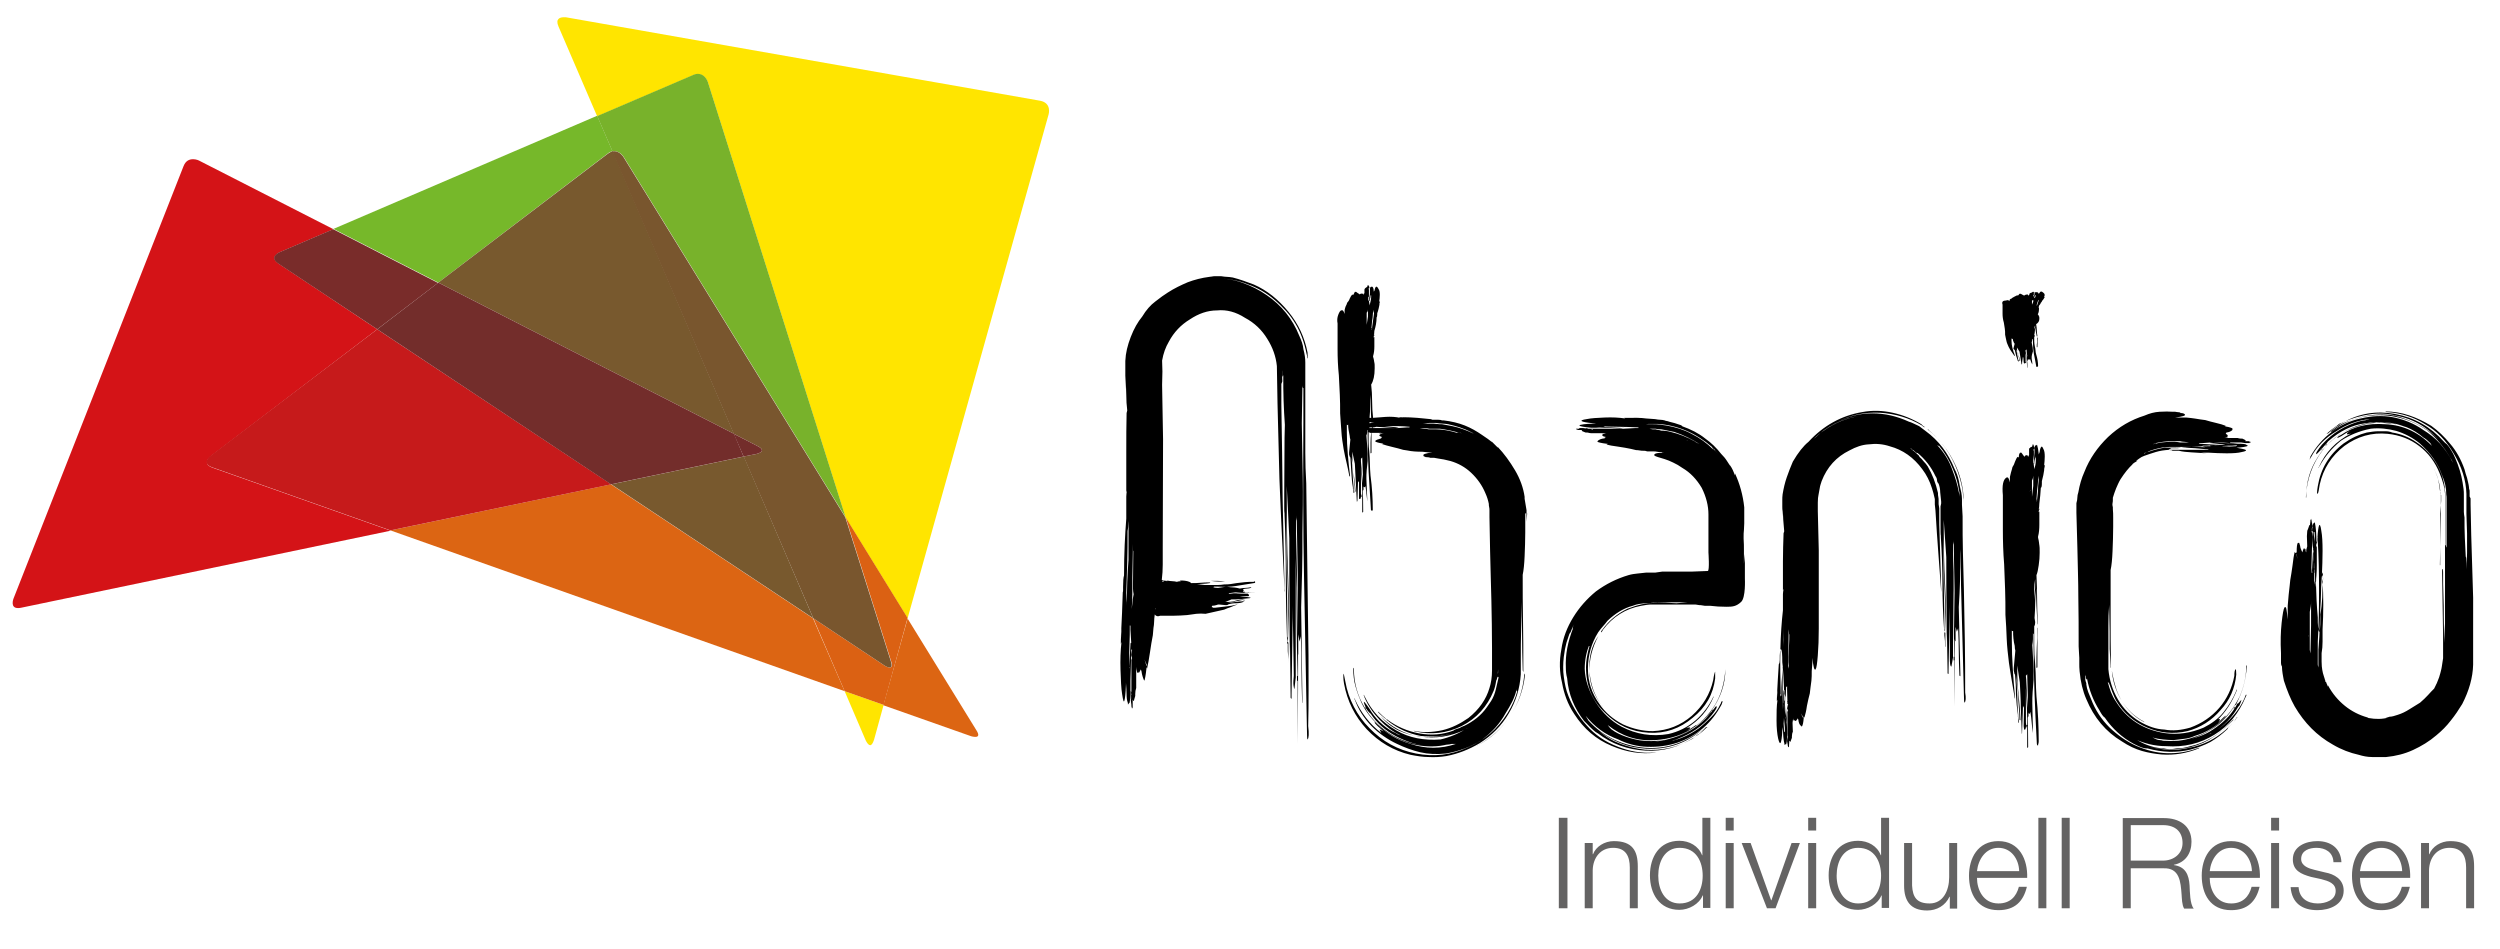 <?xml version="1.0" encoding="utf-8"?>
<!-- Generator: Adobe Illustrator 21.1.0, SVG Export Plug-In . SVG Version: 6.00 Build 0)  -->
<svg version="1.1" id="Ebene_1" xmlns="http://www.w3.org/2000/svg" xmlns:xlink="http://www.w3.org/1999/xlink" x="0px" y="0px"
	 width="782px" height="297px" viewBox="0 0 782 297" style="enable-background:new 0 0 782 297;" xml:space="preserve">
<style type="text/css">
	.st0{fill:#FFE500;}
	.st1{fill:#76B82A;}
	.st2{fill:#78B22B;}
	.st3{fill:#DC6513;}
	.st4{fill:#DB6113;}
	.st5{fill:#78592E;}
	.st6{fill:#79562E;}
	.st7{fill:#646363;}
	.st8{fill:#D41317;}
	.st9{fill:#792C2A;}
	.st10{fill:#C61A1B;}
	.st11{fill:#732D2B;}
</style>
<g>
	<path class="st0" d="M272.2,233.1c-0.7,0-1.4-1.5-1.4-1.5l-6.6-15.4l12.2,4.3l-3,10.9C273,232.6,272.6,233.1,272.2,233.1
		 M283.9,193.4l-19.4-31.5L221.4,25.7c0,0-0.8-2.5-3.1-2.5c-0.5,0-1,0.1-1.6,0.4l-29.9,12.8L174.7,8.3c-1.1-2.5,0.6-2.9,1.6-2.9
		c0.4,0,0.7,0,0.7,0l148.3,26.1c3.8,0.7,2.7,4.3,2.7,4.3L283.9,193.4"/>
	<path class="st1" d="M137.1,88.4l-32.8-16.8l82.5-35.4l4.8,11.1c-0.5,0.1-1,0.3-1.6,0.8L137.1,88.4"/>
	<path class="st2" d="M264.5,161.8L195.1,49.1c0,0-1.1-1.8-2.9-1.8c-0.2,0-0.4,0-0.6,0.1l-4.8-11.1l29.9-12.8
		c0.6-0.3,1.1-0.4,1.6-0.4c2.3,0,3.1,2.5,3.1,2.5L264.5,161.8"/>
	<path class="st3" d="M305.1,230.5c-0.6,0-1.3-0.2-1.3-0.2l-27.5-9.7l7.6-27.1l21.5,34.9C306.5,230.1,305.9,230.5,305.1,230.5
		 M264.2,216.2l-142.1-50.3l69-14.4l63.2,41.9L264.2,216.2"/>
	<path class="st4" d="M276.4,220.5l-12.2-4.3l-9.8-22.8l22.3,14.8c0,0,0.9,0.6,1.6,0.6c0.6,0,1-0.5,0.4-2.1l-14.2-44.9l19.4,31.5
		L276.4,220.5"/>
	<path class="st5" d="M254.4,193.4l-63.2-41.9l41.5-8.7L254.4,193.4 M229.6,135.7l-92.5-47.3l53-40.3c0.6-0.4,1.1-0.7,1.6-0.8
		L229.6,135.7"/>
	<path class="st6" d="M278.3,208.8c-0.7,0-1.6-0.6-1.6-0.6l-22.3-14.8l-21.8-50.6l4-0.8c0,0,3.7-0.8,0.3-2.5l-7.4-3.8l-38-88.3
		c0.2,0,0.4-0.1,0.6-0.1c1.8,0,2.9,1.8,2.9,1.8l69.4,112.7l14.2,44.9C279.2,208.4,278.8,208.8,278.3,208.8"/>
	<path class="st7" d="M487.6,284.1h2.7v-28.3h-2.7V284.1L487.6,284.1z M495.7,284.1h2.5v-11.9c0.1-4,2.5-7,6.4-7
		c4,0,5.2,2.7,5.2,6.2v12.7h2.5V271c0-4.9-1.7-7.9-7.5-7.9c-2.9,0-5.6,1.7-6.5,4.1h-0.1v-3.5h-2.5L495.7,284.1L495.7,284.1z
		 M518.7,273.9c0-4.2,1.9-8.7,6.7-8.7c5.3,0,7.2,4.5,7.2,8.7s-1.9,8.7-7.2,8.7C520.6,282.6,518.7,278.1,518.7,273.9L518.7,273.9z
		 M535,255.8h-2.5v11.7h-0.1c-1.1-2.9-4-4.5-7.1-4.5c-6.2,0-9.2,5-9.2,10.8s3,10.8,9.2,10.8c3,0,6.2-1.8,7.3-4.5h0.1v3.9h2.3V255.8
		L535,255.8z M539.8,284.1h2.5v-20.4h-2.5V284.1L539.8,284.1z M539.8,259.8h2.5v-4h-2.5V259.8L539.8,259.8z M552.7,284.1h2.7
		l7.6-20.4h-2.6l-6.3,17.9H554l-6.4-17.9h-2.8L552.7,284.1L552.7,284.1z M565.6,284.1h2.5v-20.4h-2.5V284.1L565.6,284.1z
		 M565.6,259.8h2.5v-4h-2.5V259.8L565.6,259.8z M574.5,273.9c0-4.2,1.9-8.7,6.7-8.7c5.3,0,7.2,4.5,7.2,8.7s-1.9,8.7-7.2,8.7
		C576.5,282.6,574.5,278.1,574.5,273.9L574.5,273.9z M590.9,255.8h-2.5v11.7h-0.1c-1.1-2.9-4-4.5-7.1-4.5c-6.2,0-9.2,5-9.2,10.8
		s3,10.8,9.2,10.8c3,0,6.2-1.8,7.3-4.5h0.1v3.9h2.3V255.8L590.9,255.8z M612.2,263.7h-2.5v10.7c0,4.2-1.9,8.2-6.1,8.2
		c-4,0-5.3-1.9-5.5-5.6v-13.3h-2.5V277c0,4.8,2,7.8,7.2,7.8c3,0,5.7-1.5,7-4.3h0.1v3.7h2.3V263.7L612.2,263.7z M634.1,274.6
		c0.2-5.7-2.4-11.5-9-11.5c-6.5,0-9.2,5.4-9.2,10.8c0,5.8,2.7,10.8,9.2,10.8c5.1,0,7.8-2.7,8.9-7.3h-2.5c-0.8,3.1-2.8,5.2-6.4,5.2
		c-4.8,0-6.7-4.4-6.7-8H634.1L634.1,274.6z M618.4,272.5c0.4-3.7,2.7-7.3,6.7-7.3s6.4,3.5,6.5,7.3H618.4L618.4,272.5z M637.6,284.1
		h2.5v-28.3h-2.5V284.1L637.6,284.1z M644.9,284.1h2.5v-28.3h-2.5V284.1L644.9,284.1z M663.8,284.1h2.7v-12.5h10.2
		c5.1-0.2,5.4,4.2,5.7,8.2c0.1,1.2,0.1,3.3,0.8,4.4h3c-1.2-1.4-1.2-5.3-1.3-7.2c-0.2-3.4-1.3-5.9-4.9-6.4v-0.1
		c3.6-0.7,5.5-3.6,5.5-7.2c0-5.1-3.9-7.4-8.6-7.4H664v28.2H663.8z M666.5,258.1h10.1c4,0,6.1,2.2,6.1,5.6s-2.8,5.5-6.1,5.5h-10.1
		V258.1L666.5,258.1z M706.9,274.6c0.2-5.7-2.4-11.5-9-11.5c-6.5,0-9.2,5.4-9.2,10.8c0,5.8,2.7,10.8,9.2,10.8c5.1,0,7.8-2.7,8.9-7.3
		h-2.5c-0.8,3.1-2.8,5.2-6.4,5.2c-4.8,0-6.7-4.4-6.7-8H706.9L706.9,274.6z M691.2,272.5c0.4-3.7,2.7-7.3,6.7-7.3s6.4,3.5,6.5,7.3
		H691.2L691.2,272.5z M710.4,284.1h2.5v-20.4h-2.5V284.1L710.4,284.1z M710.4,259.8h2.5v-4h-2.5V259.8L710.4,259.8z M732.4,269.7
		c-0.2-4.4-3.4-6.6-7.5-6.6c-3.6,0-7.7,1.6-7.7,5.7c0,3.5,2.5,4.6,5.7,5.5l3.2,0.7c2.3,0.6,4.5,1.3,4.5,3.7c0,2.9-3.2,3.9-5.6,3.9
		c-3.3,0-5.8-1.7-6-5.1h-2.5c0.4,5,3.6,7.2,8.4,7.2c3.8,0,8.2-1.7,8.2-6.1c0-3.6-3-5.2-5.8-5.7l-3.3-0.8c-1.7-0.4-4.2-1.2-4.2-3.4
		c0-2.7,2.6-3.5,4.8-3.5c2.8,0,5.2,1.4,5.3,4.5L732.4,269.7L732.4,269.7z M753.9,274.6c0.2-5.7-2.4-11.5-9-11.5
		c-6.5,0-9.2,5.4-9.2,10.8c0,5.8,2.7,10.8,9.2,10.8c5.1,0,7.8-2.7,8.9-7.3h-2.5c-0.8,3.1-2.8,5.2-6.4,5.2c-4.8,0-6.7-4.4-6.7-8
		H753.9L753.9,274.6z M738.2,272.5c0.4-3.7,2.7-7.3,6.7-7.3s6.4,3.5,6.5,7.3H738.2L738.2,272.5z M757.3,284.1h2.5v-11.9
		c0.1-4,2.5-7,6.4-7c4,0,5.2,2.7,5.2,6.2v12.7h2.5V271c0-4.9-1.7-7.9-7.5-7.9c-2.9,0-5.6,1.7-6.5,4.1h-0.1v-3.5h-2.5L757.3,284.1
		L757.3,284.1z"/>
	<path class="st8" d="M5.6,190.2c-2.5,0-1.4-2.9-1.4-2.9L57.4,52c0.7-1.8,1.9-2.2,3-2.2c1,0,1.8,0.4,1.8,0.4l42.1,21.5l-16.8,7.2
		c0,0-3.5,1.5-0.3,3.6L118,103l-52.1,39.7c0,0-3,2.3,0.6,3.6l55.7,19.7L6.6,190.1C6.2,190.2,5.9,190.2,5.6,190.2"/>
	<path class="st9" d="M118,103L87.1,82.5c-3.2-2.1,0.3-3.6,0.3-3.6l16.8-7.2L137,88.5L118,103"/>
	<path class="st10" d="M122.1,165.9l-55.7-19.7c-3.6-1.3-0.6-3.6-0.6-3.6L118,103l73.2,48.5L122.1,165.9"/>
	<polyline class="st11" points="191.1,151.5 118,103 137.1,88.4 229.6,135.7 232.6,142.8 191.1,151.5 	"/>
	<path class="st11" d="M232.6,142.8l-3.1-7.1l7.4,3.8c3.4,1.7-0.3,2.5-0.3,2.5L232.6,142.8"/>
	<path d="M353.3,208.9v-0.2v-0.6v0.6V208.9L353.3,208.9z M353.7,218.4v0.4l0.3-1.3c0-0.8-0.1-1.3-0.3-1.3V218.4L353.7,218.4z
		 M353.8,218.9v0.6v-0.4V218.9L353.8,218.9z M409,153.5v-0.6l0.3-38v-0.6v-0.4v0.8l-0.3,38V153.5L409,153.5z M409.3,205
		c-0.1-7.2-0.2-14.6-0.3-22.4l-0.4-31.4c-0.2-3.3-0.3-6.4-0.3-9.6s0-6.2,0-9.3v-9.4v-4.7v-2.3v-1.1v-0.6v-0.8c0-1.3-0.2-2.7-0.6-4.2
		c-0.1-1.3-0.6-2.7-1.3-4.2c-2.1-5.2-5.5-9.5-10.2-12.7c-2.3-1.6-4.7-2.8-7.4-3.8c-2.7-1-5.4-1.4-8.3-1.3c3.4-0.1,6.6,0.4,9.7,1.7
		c3.2,1.1,6.1,2.8,8.5,4.9c1.3,1.1,2.5,2.3,3.6,3.5s2.1,2.6,3,4.1c1.5,2.5,2.7,5.7,3.4,9.3c0.2,0.6,0.3,1,0.3,1.3s0,0.4,0,0.2
		c0.1-0.1,0.2-0.4,0.1-0.7c-0.1-0.4-0.1-0.7-0.1-1.2c-0.9-4.7-2.8-8.9-6-12.8c-3.1-3.8-6.7-6.7-10.8-8.5c-1.1-0.4-2.2-0.8-3.3-1.2
		c-1.1-0.4-2.2-0.7-3.3-1c-0.7-0.1-1.3-0.2-1.8-0.2s-1.1-0.1-1.8-0.2h-0.9h-0.4H380c-0.3,0-0.6,0-0.9,0.1c-0.3,0-0.6,0.1-0.8,0.1
		c-2.4,0.3-4.7,0.9-6.8,1.7c-2.1,0.9-4.2,1.9-6.2,3.2c-1.1,0.7-2.4,1.6-3.9,2.8c-1.5,1.1-2.9,2.7-4.1,4.7c-1.4,1.7-2.6,3.8-3.6,6.4
		c-1,2.6-1.6,5-1.7,7.5v0.6v0.4v0.2v1.3v2.1l0.2,4.3V118c0,2,0,3.8,0.1,5.5c0,1.7,0.1,3.3,0.3,4.9l-0.2,0.8
		c-0.1,3.8-0.1,7.9-0.1,12.2c0,4.3,0,8.5,0,12.6l0.2-0.6c-0.1,0.7-0.2,1.3-0.2,1.9s0,1.3,0,2.1V156v6.2c-0.4,5.1-0.7,11-0.7,17.8
		c-0.2,0.6-0.3,1.8-0.3,3.6c0,0.3,0,0.6,0,0.9s0,0.6-0.1,0.8c-0.1,3.8-0.3,8.6-0.6,14.4l0.2-3.2c0,0.7,0,1.5-0.1,2.2
		c-0.1,0.8-0.1,1.7-0.1,2.7l0.2-0.6c-0.3,2.7-0.4,5.6-0.3,8.8c0.1,3.2,0.2,5.7,0.5,7.5c0.3,2,0.5,2.7,0.7,2.1s0.4-2.3,0.5-5.1v-0.6
		c0.1,1.4,0.2,2.7,0.2,3.7s0.1,1.9,0.4,2.7c0,0.4,0,0.6,0.1,0.4c0.1-0.1,0.2-0.3,0.3-0.4c0.1,0.1,0.2-0.2,0.3-1.2
		c0.1-0.9,0.1-2.2,0.1-3.7v-2.1l0.3-10v-1.7c-0.2-0.3-0.3-0.1-0.3,0.6l-0.4,6.8l0.2,0.6c0-0.1,0-0.2-0.1-0.2s-0.1-0.1-0.1-0.2v0.6
		V209v-0.4v-1.1c0-2,0-4,0.1-5.9c0.1-2,0.1-4,0.1-5.9c0-0.1,0-0.1,0.1,0c0,0.1,0.1,0.1,0.1-0.2v-0.6v2.1l0.3,4.9v0.2v1.1h0.2v0.2
		l-0.2,1.3c0,0.3,0,0.5,0.1,0.7s0.1,0.4,0.1,0.5l-0.2,0.6v4.9v1.9v3.4l0.2-1.3l-0.2,1.1l0.2-0.2l-0.2,0.4l0.2,0.4l-0.4,1.9l0.2,1.5
		v0.4l0.2,0.8c0-0.1,0.1-0.3,0.2-0.4v-0.6v-1.9l0.2,0.4c0.1,0.1,0.2,0.1,0.2,0s0.1-0.6,0.4-1.5v-0.6c0-0.7,0.1-1.3,0.3-1.9v-4v-1.3
		c0.1-0.4,0.1-0.8,0.1-1.3l0.1,1.3c0.1,0.7,0.3,0.8,0.4,0.2c0.1,0.7,0.4,0.4,0.8-0.8v0.4h0.2c0.1,0.9,0.3,1.5,0.4,1.9
		s0.3,0.8,0.4,1.1l0.2,0.2c0.1-0.4,0.4-1.7,0.6-3.8v-0.4l0.2,0.4c0.3-1.3,0.6-2.9,0.9-5s0.6-3.9,0.9-5.4l0.2-2.3
		c0.1-0.6,0.2-1.2,0.2-1.9s0.1-1.5,0.2-2.3c0.4,0.6,1,0.7,1.7,0.4c1.4,0,2.8,0,4.2,0c1.4,0,2.7-0.1,4.2-0.2c1-0.1,2-0.3,2.9-0.4
		s1.9-0.1,2.9,0l5.8-1.3c0.7-0.3,1.4-0.6,2.1-0.8c0.7-0.3,1.4-0.6,2.1-0.8h-0.2c-1.1,0.3-2.3,0.5-3.4,0.6s-2.3,0.3-3.4,0.4h-0.8
		v-0.2h-0.6h0.2c0.1,0,0.2-0.1,0.2-0.2v-0.2c0.4,0,1.1-0.1,1.9-0.4h0.4l2.1,0.2c0.4,0,0.6-0.1,0.6-0.2c0.8-0.3,1.7-0.4,2.5-0.4
		s1.6-0.1,2.3-0.4v-0.2h0.2c0.1-0.1,0.3-0.2,0.4-0.2h0.2h-0.2h-0.6v0.2c-0.1-0.1-0.2-0.1-0.2,0c-0.7,0-1.5,0.1-2.2,0.2
		c-0.8,0.1-1.6,0.2-2.4,0.2c0.4-0.1,0.8-0.2,1.3-0.2c0.4,0,0.8-0.1,1.1-0.2c0.6-0.1,1.1-0.2,1.5-0.3c0.4-0.1,0.9-0.2,1.5-0.3h0.2
		h-0.2c-1.1,0-2.1,0.1-3,0.4s-1.8,0.4-3,0.4h-0.2l1.9-0.8c1,0,2,0,2.9-0.1s1.9-0.2,2.9-0.3l0.2-0.2H391c-0.6-0.1-1.1-0.2-1.6-0.2
		s-1-0.1-1.6-0.2h0.2h0.2h2.1c0.3,0,0.4-0.1,0.4-0.4l-0.4-0.4h0.2h-0.6h-4c0.7-0.1,1.5-0.2,2.2-0.2c0.8,0,1.5-0.1,2.2-0.2v0.2h0.2
		v-0.2h2.3c-2.4-0.1-5,0-7.9,0.4h-0.4l-0.2-0.2c0.4,0,0.8,0,1.3-0.1c0.4-0.1,0.9-0.1,1.5-0.1h2.1c0.1,0,0.2-0.1,0.2-0.2h-0.2h-0.4
		c0-0.1,0-0.2,0.1-0.2s0.1-0.1,0.1-0.2s-0.1-0.3-0.2-0.4c0.4-0.1,0.8-0.2,1.3-0.2s0.8-0.1,1.1-0.2c0.1,0,0.2-0.1,0.2-0.2h-0.2
		c-0.6,0.1-1.1,0.2-1.7,0.2s-1.1,0.1-1.7,0.2c-1.1-0.3-2.1-0.4-2.8-0.4c-0.7-0.1-1.4-0.2-2-0.1s-1.3,0.2-2,0.3
		c-0.7,0-1.2-0.1-1.5-0.2c0.1,0,0.2-0.1,0.2-0.2h1.3c2,0.1,3.9,0.1,5.6-0.2c1.8-0.3,3.6-0.6,5.6-0.9c0.3,0,0.4-0.1,0.4-0.2
		c0-0.4-0.1-0.5-0.4-0.2c-1,0-1.9,0-2.8,0.1s-1.7,0.2-2.6,0.3c-0.7,0.1-1.4,0.2-1.9,0.3c-0.6,0.1-1.2,0.1-1.9,0.1
		c-0.7,0.1-1.5,0.2-2.2,0.2c-0.8,0-1.5,0-2.2,0h-0.4h-0.4c-0.7,0-1.3,0-1.8-0.1s-1-0.1-1.6-0.1c0.7-0.1,1.4-0.2,2-0.2s1.3-0.1,2-0.2
		l0.2-0.2h-0.2c-1,0-2,0-2.9,0.1s-1.9,0.1-2.9,0.1c-0.3-0.3-0.7-0.5-1.2-0.6s-1-0.2-1.4-0.2h-1l0.4,0.2c-0.6,0-1,0.1-1.3,0.2
		c-0.4-0.1-0.9-0.2-1.4-0.2s-1-0.1-1.6-0.2v0.2c-0.1,0-0.2,0-0.2-0.1s-0.1-0.1-0.2-0.1l0.2,0.2c-0.1-0.1-0.4-0.2-0.9-0.2
		c-0.1,0-0.3,0-0.3-0.1c-0.1-0.1-0.2-0.1-0.3-0.1c0.2-1.6,0.3-3.2,0.3-4.8s0-3.4,0-5.4l0.1-33.8l-0.3-17l0.1-4.2l-0.1-3.4
		c0.4-2.3,1.1-4.2,2.1-5.9c1.6-3,3.8-5.3,6.6-7c2.7-1.8,5.5-2.8,8.5-2.8c3-0.3,5.9,0.5,8.7,2.3c3,1.6,5.3,3.8,7,6.6
		c1.7,2.7,2.7,5.5,3,8.5l0.2,11.7l0.6,23.6c0.3,6.7,0.5,12.7,0.8,18.1s0.5,11.1,0.8,17l0.1,0.2l-0.1-1.1c-0.2-9.3-0.4-18.7-0.6-28.1
		c-0.1-9.4-0.2-19.2-0.4-29.2v-6.6l0.3-0.8l-0.1-3l0.1-2.8l-0.1,1.7c0,1.7,0.1,2.6,0.2,2.8v-0.2c0-0.1,0.1-0.3,0.2-0.4
		c0,2.7,0,5.3,0.1,7.9s0.2,5.1,0.4,7.6l-0.1,4l-0.1,17.6v1.3c0,1.1,0,2.1,0,2.9s0,1.5,0.1,2v0.4c0.3,6.8,0.4,13.5,0.4,20.2
		s0.2,13.2,0.4,19.6c0,0.3,0,0.4,0.1,0.4s0.1,0.1,0.1,0.2v0.2v0.9c0,0.7,0,1.5,0.1,2.3c0.1,0.9,0.1,1.7,0.1,2.5v0.4v-0.9V201
		l-0.3-0.2c0-0.3,0-0.6,0.1-0.9s0-0.6-0.1-0.8c0-6.5-0.1-13-0.2-19.3s-0.2-12.9-0.2-19.6c0.1,3.3,0.2,6.6,0.2,9.9s0.1,6.7,0.2,10.1
		c0.1,4.2,0.3,8.4,0.3,12.3c0.1,4,0.2,8.1,0.3,12.3v0.6v-0.9c0-8.6-0.1-17-0.4-25s-0.4-16.5-0.4-25.4V152l0.8,16.4
		c0,8.4,0,16.6,0.1,24.7s0.2,16.2,0.3,24.3v0.8c0,0.1,0.1,0.3,0.3,0.4v-1.5l0.4-27.6v1.9v1.9l0.3,18.1c-0.1,1.1-0.2,2.1-0.1,2.9
		s0.2,1.2,0.3,1.2l0.4-3.6v0.8v0.6v-1.1v-3.6v-34c0.2,6.1,0.3,12.2,0.3,18.3c0,6.1,0.1,12.3,0.3,18.7c0-0.1,0-0.2-0.1-0.2
		s-0.1,0.1-0.1,0.2v1.1c0,0.3,0,0.4,0.1,0.3s0.1-0.2,0.1-0.3v20.2v0.6v-0.8c0.1-11.2,0.2-22.3,0.1-33.2c-0.1-11-0.3-21.8-0.6-32.6
		v-3.6c0-0.3,0-0.6,0.1-0.8c0.1-0.3,0.1-0.7,0.1-1.3L406,184v19.1c0,1.1,0,1.7,0.1,1.7v-1.7v-4.7l0.4,2.3l0.4-1.7
		c0.1,3.4,0.2,6.8,0.2,10.2c0,3.4,0.1,6.8,0.2,10.2c0,0.4,0,0.6,0.1,0.4v-1.1L407,190c0.1-3.8,0.2-7.6,0.3-11.4s0.1-7.7,0.1-11.8
		c0.1-5.9,0.2-11.8,0.1-17.4c-0.1-5.7-0.2-11.3-0.3-17l0.2-11.9c0,0.6,0.1,0.9,0.3,0.9V132c-0.1,16.7-0.1,32.9,0.2,48.6
		c0.3,15.7,0.6,31.4,0.9,47.3c0,2.4,0.1,3.5,0.2,3.4c0.4-0.4,0.5-1.8,0.2-4.2C409.4,219.5,409.3,212.1,409.3,205L409.3,205z
		 M352.9,164.9l0.2-1.9v0.4l-0.1,2.3v-0.4v9.8c-0.2,2.3-0.3,4.6-0.4,7s-0.1,4.9-0.1,7.4c0-0.7,0-1.4-0.1-2c0-0.6-0.1-1.3-0.1-2
		c0.1-3.3,0.2-6.4,0.3-9.6c0.1-3.1,0.1-6.4,0.1-9.8L352.9,164.9L352.9,164.9z M354.4,182.3c0,0.7,0,1.3,0,1.9s0.1,1.1,0.2,1.7
		c-0.1,0.7-0.3,1.4-0.3,2.1c-0.1,0.7-0.2,1.6-0.3,2.5c0.1-1.6,0.2-3.2,0.2-4.9c0-1.7,0-3.3,0-4.9l0.2-10.6v1.3c0,0.3,0,0.6,0,0.8
		c0,0.3,0,0.3,0.1,0L354.4,182.3L354.4,182.3z M358.6,208.2l-0.6-1.9l0.8,1.9H358.6L358.6,208.2z M361.4,190.4h0.2l-0.2,0.2V190.4
		L361.4,190.4z M363.7,181.7h0.2l0.2,0.2h-0.4h-0.2v-0.2H363.7L363.7,181.7z M378.6,181.7h0.2c0.7,0.1,1.5,0.2,2.2,0.2
		c0.8,0,1.5,0,2.2,0c-0.7-0.1-1.5-0.2-2.2-0.2c-0.8,0-1.5,0-2.2,0H378.6L378.6,181.7z M433.5,133.3H433h-0.2h0.2H433.5L433.5,133.3z
		 M472.3,224c-2.4,3.7-5.7,6.7-10,9.1l-0.4,0.2c0.1,0,0.3-0.1,0.4-0.2C466.3,231,469.7,228,472.3,224c2.7-4,4.2-8.2,4.7-12.8v-0.6
		c0,0.1-0.1,0.3-0.2,0.4C476.4,215.8,474.9,220.2,472.3,224L472.3,224z M428.4,222.5c-0.1-0.1-0.2-0.1-0.2,0
		c0.1,0.1,0.2,0.2,0.2,0.3c0,0.1,0.1,0.2,0.2,0.3c0.1,0,0.1-0.1,0-0.2L428.4,222.5L428.4,222.5z M477.7,160.6l-0.2,2.6v-3.6
		c-0.1-0.7-0.2-1.3-0.3-1.8c-0.1-0.5-0.2-1.1-0.3-1.8v-0.6c-0.4-2.8-1.4-5.6-3-8.3c-1.6-2.7-3.4-5.2-5.5-7.4l0.2,0.4l-2.1-2.1
		c0.1,0.1,0.2,0.3,0.3,0.4c0.1,0.1,0.2,0.3,0.3,0.4v-0.2c-0.6-0.4-1.1-0.9-1.7-1.3s-1.2-0.8-1.9-1.3c-1.6-1.1-3.3-2.1-5.3-2.9
		s-4.2-1.3-6.6-1.6H451c-0.1-0.1-0.5-0.2-1.1-0.2h-1.5c-0.3,0-0.5,0-0.6-0.1s-0.3-0.1-0.4-0.1c-1.3-0.1-2.7-0.3-4.1-0.4
		c-1.5-0.1-3-0.2-4.6-0.2l1.9,0.2c-0.7-0.1-1.7-0.2-3-0.2l0.4,0.2c-1.4-0.3-2.9-0.4-4.5-0.3s-2.9,0.2-4,0.3
		c-0.2-1.7-0.3-3.4-0.3-5.2c0-1.8-0.1-3.5-0.3-5.2c0.7-1.1,1.1-2.8,1.1-5.1c0-1,0-1.7-0.1-2.1v1.1c0-0.9-0.1-1.7-0.4-2.6v-0.2
		c0.3-1,0.4-2,0.4-3s0-2,0-3l-0.2,0.2c0-0.3,0-0.5,0.1-0.5c0.1-0.1,0.1-0.2,0.1-0.5l-0.2,0.4c0.1-0.3,0.2-0.8,0.2-1.5
		c0.4-1.3,0.7-2.7,0.7-4.2c0.1-0.1,0.2-0.4,0.2-0.9V98c0.3-0.8,0.6-2,0.8-3.4l-0.2,0.6c0-0.1,0-0.3,0.1-0.4c0.1-0.1,0.1-0.4,0.1-0.6
		l-0.2,0.2c0.1-0.7,0.2-1.4,0.2-2.2s-0.1-1.4-0.4-1.8c-0.6-1.2-1-0.9-1.3,0.6l-0.2,0.2c0-0.7-0.1-1.2-0.4-1.5h-0.4
		c-0.3,0-0.4,0.4-0.4,1.1v0.6c0,0.4,0,0.8-0.1,1.2s-0.1,0.7-0.1,1.2v0.4c0.1,0,0.2-0.1,0.2-0.2c0-0.3,0-0.5,0.1-0.7s0.1-0.5,0.1-0.7
		v-0.2h0.2v0.2v0.2c0,0.7-0.2,1.6-0.5,2.8v0.2v-0.4l-0.2-1.3l-0.2-0.2v-0.4V93c0-0.1,0.1-0.2,0.2-0.2v-1.1v-0.6v-0.6l-0.2,0.2
		l0.2-0.1H428h0.2l-0.2-0.3l0.4-0.4l-0.2-0.4l-0.2-0.3h-0.2v0.2l-0.2,0.4c-0.1,0-0.3,0.1-0.6,0.4c-0.1,0.1-0.2,0.3-0.2,0.4v1.1
		l-0.2,0.2v0.4c0-0.1,0-0.2-0.1-0.2s-0.1-0.1-0.1-0.2c0-0.1-0.1-0.1-0.2,0c-0.3-0.1-0.6-0.1-0.9,0.2l-0.2-0.2
		c-0.3-0.1-0.6-0.4-0.9-0.6h-0.4l-0.4,0.8l-0.2,0.2l-0.2-0.2c-0.3,0.3-0.5,0.7-0.8,1.3c-0.2,0.6-0.5,1-0.8,1.3l-0.2,0.6
		c-0.1,0.1-0.4,0.7-0.6,1.7v0.8v0.4c-0.3-1-0.6-1.3-1.1-1.1c-0.3,0.1-0.6,0.6-0.9,1.4c-0.3,0.8-0.4,1.7-0.2,2.7c0,2.8,0,5.5,0,8.1
		s0.1,5.2,0.4,8.1c0.1,2.1,0.2,4.1,0.3,6.1c0.1,1.9,0.1,3.9,0.1,5.8c0.1,2,0.3,3.9,0.4,5.7c0.1,1.8,0.4,3.7,0.7,5.5
		c0.3,1.6,0.6,3,0.9,4.2c0.3,1.3,0.6,2.7,0.9,4.3h0.2v-0.2c-0.3-2.3-0.5-4.5-0.7-6.7s-0.3-4.5-0.3-6.9v-1.7v-0.2v-1.5v0.6v0.4
		c0,0.1,0.1,0.2,0.2,0.2l0.2-0.2c0,1,0.2,2.2,0.5,3.6c0,0.4,0.1,0.8,0.2,1.1l-0.4,4v0.4c0,0.3,0,0.5,0.1,0.6s0.1,0.3,0.1,0.4
		l0.2,0.2c0.1,1.6,0.2,3.1,0.3,4.7c0.1,1.6,0.2,3.1,0.5,4.7v0.2v0.2c0.1,0.3,0.2,0.7,0.2,1.3h0.2V154c0-0.3,0-0.5-0.1-0.6
		s-0.1-0.4-0.1-0.6v-0.4c-0.1-1.6-0.3-3.1-0.3-4.6c-0.1-1.5-0.2-3-0.3-4.6c0.1,0.7,0.3,1.5,0.3,2.2c0.1,0.8,0.2,1.6,0.3,2.4
		c0,1.1,0.1,2.1,0.2,3s0.2,1.8,0.2,3h0.2v-0.2c-0.1-2-0.4-3.9-0.6-5.8c-0.3-1.9-0.4-3.9-0.4-6.1v-0.4l0.8,3.8c0.1,2,0.2,3.9,0.3,5.8
		c0.1,1.9,0.2,3.9,0.3,5.8v0.2c0.1,0,0.2-0.1,0.2-0.2l0.2-6.6v0.4l0.3,0.4v4.2v0.8c0,0.1,0.1,0.2,0.2,0.2c0.3,0,0.4-0.3,0.4-0.9v0.2
		c0.1,0,0.2-0.1,0.2-0.2l-0.2-0.8v-8.1c0.1,1.6,0.2,3,0.3,4.5c0.1,1.4,0.1,2.8,0.1,4.2v0.2v0.2v4.7v0.2c0.2,0,0.3-0.1,0.3-0.2
		c0-5.4-0.2-10.6-0.7-15.7v-0.9l0.4-0.4l0.2,5.3l-0.2,4.7l0.2,0.4c0.1-0.1,0.2-0.3,0.2-0.4V152c0,0.3,0.1,0.4,0.4,0.4
		c0.1-0.1,0.2-0.3,0.2-0.4c0.1,0.9,0.3,1.7,0.3,2.4c0.1,0.8,0.2,1.6,0.3,2.4v-0.2l-0.3-6.8c0-0.8,0-1.7,0.1-2.7
		c0.1-0.9,0.2-1.9,0.3-2.9c0-1.4,0-2.8-0.1-4.1c-0.1-1.3-0.2-2.7-0.3-3.9c0.2-0.4,0.3-1,0.3-1.7h0.1v1.5c0,4,0.1,7.8,0.3,11.6
		c0.2,3.8,0.5,7.5,0.7,11.4c0,0.7,0.1,0.9,0.4,0.6v0.4c0-0.1,0-0.2,0.1-0.3c0.1-0.1,0.1-0.2,0.1-0.3c0-3.4-0.2-6.9-0.7-10.6
		c-0.1-1.4-0.2-2.7-0.2-3.8c0-1.1-0.1-2.4-0.2-3.8c-0.1-1-0.2-1.9-0.2-2.9c0-0.9,0-1.9,0-3.1c0.1,0,0.2,0,0.3,0.1
		c0.1,0.1,0.1,0.1,0.3,0.1h0.2c-0.1,1-0.2,2-0.2,3s0,2.1,0,3.2v0.2c0.2,0,0.3-0.1,0.3-0.2v-6.2h2.3h0.6c0.3,0.1,0.6,0.2,0.9,0.2
		h-0.9c-0.3,0-0.4,0-0.4,0.1s0.1,0.1,0.4,0.1c-0.7,0.3-0.6,0.6,0.4,0.9c-0.3,0.3-0.4,0.4-0.2,0.4c-1.1,0.3-1.8,0.6-1.9,0.8v0.2
		c0.1,0.1,0.8,0.4,2.1,0.6h0.4l-0.4,0.2c0.9,0.3,1.9,0.6,3.2,0.9c1.3,0.3,2.4,0.6,3.4,0.9l1.3,0.2c1.4,0.3,3,0.4,4.7,0.4l1.9,0.2
		h1.3c-2.3,0.3-3.2,0.6-2.8,1.1c0,0.1,0.1,0.2,0.2,0.2s0.2,0,0.3,0.1c0.1,0.1,0.2,0.1,0.5,0.1c0.6,0,0.9,0.1,1.1,0.2h0.6h0.4h0.2
		c0.7,0.1,1.5,0.3,2.3,0.4c0.9,0.1,1.8,0.4,2.8,0.6c2.4,0.7,4.6,1.9,6.5,3.7c1.9,1.8,3.4,3.9,4.4,6.3c0.6,1.3,0.9,2.4,1.1,3.4
		c0,0.3,0,0.6,0.1,1s0.1,0.7,0.1,1v1.1v1.1l0.2,10.6c0.1,5.4,0.3,10.5,0.4,15.4s0.2,9.9,0.2,15v3.8v1.7v0.8v0.6c0,2.1-0.3,4-0.8,5.5
		c-1,3.5-3.2,6.7-6.6,9.4c-2.6,1.8-5.2,3.1-8.1,3.8c-3.3,0.7-6.2,0.8-8.9,0.2h-0.2c0.1,0,0.2,0,0.3,0.1c0.1,0.1,0.2,0.1,0.3,0.1
		c5,1.1,9.8,0.6,14.5-1.7c4.7-2.4,8-6.1,10-11c0.3-0.7,0.6-1.8,0.8-3.2l0.2-0.4c0.3-1.4,0.4-2.5,0.4-3.2v1.1c-0.3,1-0.3,1.5,0,1.5
		c0-0.1,0.1-0.2,0.2-0.2c-0.3,1.3-0.6,2.6-0.9,3.9s-0.8,2.6-1.5,3.7l-1.3,1.9c-1.8,2.6-4.3,4.5-7.2,5.9c-0.1,0-0.2,0-0.3,0.1
		c-0.1,0.1-0.2,0.1-0.3,0.1c-0.4,0.3-0.9,0.5-1.3,0.6s-0.8,0.3-1.1,0.4l-0.2,0.2c-3.4,1.3-7,1.6-10.8,0.9c-3.7-0.7-6.9-2.1-9.8-4.2
		c-0.3-0.3-0.4-0.4-0.4-0.2l-0.4-0.4c-0.4-0.3-1.1-0.9-2.1-1.9c-0.1-0.1-0.2-0.1-0.2,0l0.4,0.4c0.3,0.3,0.6,0.6,1.1,1
		c0.4,0.4,0.9,0.7,1.3,1v0.2c0.1,0,0.4,0.1,0.6,0.4c3,2.3,6.3,3.8,10,4.5c4,0.4,7.5,0.1,10.6-1.1c-3.3,1.3-6.9,1.7-11.1,1.3
		c-4.7-0.8-8.7-3-12.1-6.4l-0.4-0.4l0.4,0.4c1.7,2,3.6,3.5,5.7,4.5s4.4,1.6,6.8,1.9c4.8,0.7,9.4,0,13.8-2.1c0.3-0.1,0.5-0.2,0.5-0.3
		c0.1-0.1,0.2-0.2,0.5-0.3c-2.7,1.7-5.5,2.9-8.5,3.6c-5.2,0.4-9.8-0.5-13.8-2.8c-4.4-2.5-7.7-6-9.8-10.4l-0.4-0.8v0.2
		c0,0.1,0,0.2,0.1,0.3c0.1,0.1,0.1,0.2,0.1,0.3c1.1,2.6,2.7,4.9,4.7,7s4.2,3.8,6.6,4.9c-0.1,0-0.5-0.1-1.1-0.4
		c-0.1-0.1-0.5-0.4-1.1-0.6c-3.3-1.8-5.8-4.3-7.6-7.4c-0.4-0.6-0.8-1.1-1.1-1.5c-0.3-0.4-0.5-0.6-0.6-0.6c0,0.4,0.3,1.2,0.9,2.3
		c0-0.1,0-0.2-0.1-0.3c-0.1-0.1-0.1-0.2-0.1-0.3l-0.2-0.2v0.2c0,0.3,0.1,0.4,0.2,0.4c0.6,0.9,1.1,1.4,1.5,1.7c1.8,2.8,4.5,5.2,7.9,7
		s6.8,2.8,10.2,3c-4-0.3-7.7-1.3-11.1-3.2c-3.5-2-6.4-4.7-8.5-8.1c0-0.1-0.1-0.4-0.4-0.6c-2.3-3.8-3.4-7.9-3.4-12.1v-0.4
		c-0.1,0-0.2,0.1-0.2,0.4c0,1.8,0.2,3.7,0.7,5.4c0.5,1.8,1.1,3.4,1.8,5c1.4,3,3.6,5.7,6.6,8.3c3,2.3,6,3.8,9.1,4.7
		c3.7,0.9,7.1,1,10.2,0.4c0.4-0.1,0.8-0.2,1.2-0.2c0.4,0,0.7-0.1,1.2-0.2h1.3c-4.7,1.6-9.4,1.6-14.2,0c-2-0.6-3.9-1.4-5.6-2.4
		c-1.8-1.1-3.4-2.3-4.8-3.7c-0.6-0.6-0.8-0.8-0.8-0.6c-0.1,0,0.1,0.3,0.6,0.8c0.3,0.3,0.6,0.6,1.1,1c0.4,0.4,0.8,0.7,1.1,1
		c-0.7-0.4-1.1-0.6-1.3-0.6l0.6,1.1c-3.7-2.8-6.4-6.4-8.3-10.6l-0.2-0.4c0,0.3,0.1,0.5,0.2,0.6c1.1,3.1,2.9,5.8,5.2,8.2
		c2.3,2.3,5,4.2,8,5.6c2.3,1.1,4.7,2,7.2,2.6c2.6,0.6,5.2,0.7,8.1,0.4c4.1-0.7,7.8-2.1,11.1-4.2c3.3-2.4,5.8-5.2,7.6-8.5
		c0.7-1.1,1.4-2.3,2-3.5s1.1-2.5,1.4-3.9v0.6h0.2c-0.6,2.3-1.6,4.5-3,6.8c-3.1,5-7.3,8.6-12.5,10.8c-5.2,2.4-10.6,3-16.2,1.9
		c-5.7-1.1-10.5-3.8-14.5-7.9c-2-2-3.6-4.2-4.9-6.7s-2.2-5.1-2.7-8c-0.3-1.7-0.5-2.5-0.6-2.3c0,0.1,0,0.5,0,1.1s0.1,1.2,0.2,1.9
		c1,5.5,3.4,10.3,7.1,14.3c3.8,4,8.3,6.7,13.7,8c2,0.4,3.9,0.7,5.7,0.7c1.8,0.1,3.7,0,5.5-0.3c3.7-0.7,7.2-2.1,10.4-4
		c3.8-2.4,6.9-5.5,9.1-9.3c2.3-3.8,3.5-7.9,3.8-12.3v-2.5v-2.3c0-3,0-5.9,0.1-8.9s0.1-5.9,0.1-8.9c0.1,3.5,0.2,7,0.2,10.5
		s0.1,7,0.2,10.5c0,0.3,0,0.5,0.1,0.7s0.1,0.2,0.1,0.1V209c0-5,0-9.8-0.1-14.7c-0.1-4.8-0.1-9.6-0.1-14.5c0.3-1.4,0.5-3.4,0.6-5.8
		c0.1-2.5,0.2-5,0.2-7.5v-5.9H477.7z M428.4,133.7h0.6h0.2v0.2h-0.9L428.4,133.7L428.4,133.7z M430.1,132.2c-0.7,0-1.3,0.1-1.7,0.2
		v-0.2V132c0.3,0.1,0.7,0.2,1.3,0.2H430.1L430.1,132.2z M429.2,102.4v0.4l-0.2,0.4V103l0.2-0.4H429l0.2-2.3c0.1-0.6,0.2-1.1,0.2-1.6
		s0.1-1.1,0.2-1.8c0,0.4,0.1,0.8,0.2,1.1L429.2,102.4L429.2,102.4z M428.4,130.7v-0.2c0.1-1.1,0.2-2.3,0.2-3.5s0.1-2.4,0.2-3.5
		c0,1.3,0,2.5,0,3.7s0,2.4,0.1,3.5H428.4L428.4,130.7z M427.5,98.6v-0.8c0.3-0.3,0.4-0.6,0.4-1.1V99l-0.4,2.6v-0.4V101V98.6
		L427.5,98.6z M431.3,134.7c-0.1-0.1-0.3-0.2-0.4-0.2L431.3,134.7L431.3,134.7z M440,133.7l-2.8,0.2H437h-0.6h-0.2h-0.9h-0.6h-0.4
		h-3H430h-0.6v-0.2c0.4,0,0.8-0.1,1.1-0.2l5.9,0.4c0.6,0,0.9-0.1,1.1-0.2h-0.4l-4-0.4h-0.4h0.2h-0.4h0.4h0.2h0.6c1.3,0,2.5,0,3.7,0
		s2.4,0.1,3.5,0.2c0.1,0,0.1,0,0,0.1s-0.1,0.1,0.2,0.1h0.2H440L440,133.7z M455.8,135.4c-2.4-0.7-4.6-1.1-6.6-1.1h-2.3
		c-0.4-0.1-0.9-0.2-1.3-0.2s-0.9-0.1-1.5-0.2c0.4,0,0.9,0,1.4,0s1,0.1,1.6,0.2h1.5h1.7c1.1,0.1,2.3,0.4,3.5,0.6
		c1.2,0.3,2.4,0.6,3.5,0.8c-0.4,0-0.7-0.1-0.9-0.2h-0.6V135.4z M462.1,136.2c-0.3-0.1-0.5-0.3-0.7-0.4s-0.5-0.3-0.7-0.4l0.2,0.2
		c-2.4-1.1-4.6-1.9-6.6-2.3l-3.2-0.6c-0.6,0-1.1,0-1.7-0.1s-1.1-0.1-1.7-0.1h-3c0.4,0,0.8,0,1.3-0.1c0.4-0.1,0.8-0.1,1.1-0.1h2.1
		c0.7,0.1,1.3,0.2,1.9,0.2s1.2,0.1,1.9,0.2c1.3,0.3,2.5,0.6,3.7,1s2.4,0.9,3.7,1.6l0.8,0.4c0.1,0.1,0.3,0.2,0.4,0.3
		c0.1,0.1,0.4,0.2,0.6,0.5L462.1,136.2L462.1,136.2z M428.6,92.4h0.2l-0.2-0.2V92.4L428.6,92.4z M428.1,90.5
		c0.1-0.1,0.2-0.3,0.2-0.3V90l-0.2,0.3V90.5L428.1,90.5z M426,155.1h-0.2v0.2h0.2V155.1L426,155.1z M500.2,132.6h0.6h-1.7
		c1.7,0.1,3.5,0.2,5.3,0.3c1.8,0.1,3.8,0,5.7-0.1c1,0,1.9,0,2.9,0c0.9,0,1.8-0.1,2.7-0.2h1.3h1.5h2.8c1.1,0.3,2.2,0.5,3.1,0.6
		c0.9,0.1,1.5,0.2,1.8,0.2c0.1-0.1-0.2-0.4-1-0.6c-0.8-0.3-1.8-0.6-3.1-0.9c-0.3-0.1-0.5-0.2-0.7-0.2s-0.5-0.1-0.7-0.2
		c-0.4-0.1-0.9-0.2-1.4-0.2s-1-0.1-1.6-0.2l-2.8-0.2c-0.8-0.1-1.7-0.2-2.7-0.2s-1.9,0-2.9,0h2.3H508l0.4,0.2c-2-0.3-4.1-0.4-6.5-0.3
		c-2.3,0.1-4.2,0.2-5.6,0.5c-2.7,0.4-2,0.9,2.1,1.3L500.2,132.6L500.2,132.6z M507.6,133.9l-7-0.4l-0.4-0.2l0.2,0.4
		c1.1-0.3,2.5-0.4,4.1-0.4s3.2-0.1,4.8-0.2h1.3c0.6,0,0.9-0.1,1.1-0.2c0.1-0.1-0.6-0.2-2.3-0.2l-1.7-0.2c-2.1,0-4.6,0-7.4,0
		c-2.8,0-4.8,0.1-5.9,0.4L494,133l0.2,0.2c0,0.1,1.2,0.4,3.6,0.6c1.1,0,2.1,0,2.9-0.1c0.8-0.1,1.2-0.2,1.2-0.3h1.3h-0.9
		c0.3-0.1,0.8-0.2,1.6-0.2s1.5,0,2.2,0l2.1-0.2l-1.1-0.4h-1.3h0.2c-1.1,0.1-2.2,0.2-3.2,0.3c-1,0.1-2.1,0.1-3.2,0.1l-3,0.2
		c-0.6,0.1-0.5,0.3,0.2,0.4h1.3h-0.6l9.1,0.4c0.7,0,1.1-0.1,1.3-0.2h-0.3V133.9z M497,133.9h-1.7h-0.2h0.9c0.3,0.1,0.5,0.2,0.5,0.1
		c0.1-0.1,0.2-0.1,0.3-0.1H497L497,133.9z M495.1,133.9h-0.4h0.2H495.1L495.1,133.9z M497.2,210c0,3.8,1.3,7.4,3.8,10.6l0.2,0.4
		c0-0.1-0.1-0.3-0.2-0.4C498.8,217.7,497.5,214.1,497.2,210c-0.1-3.7,0.8-7.4,2.8-11.1c0.1-0.1,0.2-0.3,0.2-0.4
		c0,0.1-0.1,0.3-0.2,0.4C497.8,202,496.9,205.7,497.2,210L497.2,210z M533.5,224.4c0,0.1,0.1,0.1,0.2,0c0-0.1,0.1-0.4,0.4-0.6
		L533.5,224.4L533.5,224.4z M534.2,227.4c-0.1,0-0.4,0.1-0.6,0.4c-1.1,1.1-2.2,2-3.2,2.5c0,0.1-0.1,0.2-0.2,0.2
		c-0.1,0.1-0.3,0.2-0.4,0.3c-0.1,0.1-0.3,0.2-0.4,0.3c-4.7,2.7-9.6,3.8-14.9,3.4c-2.6-0.3-5.1-0.9-7.5-1.8c-2.5-0.9-4.7-2.2-6.7-4
		c2,1.6,4.2,2.8,6.7,3.8s5.1,1.5,8,1.7c6.8,0.3,12.7-1.8,17.6-6.1l0.4-0.2l-0.4,0.2c-5.5,4.3-11.5,6.3-18.1,5.8
		c-3.3-0.3-6.4-1.1-9.5-2.5c-3-1.4-5.8-3.4-8.2-6.1c-0.1-0.3-0.3-0.5-0.4-0.7c-0.1-0.2-0.3-0.5-0.4-0.7c2.7,3.4,6.1,5.9,10.2,7.4
		c2.8,1.4,5.9,2.2,9.1,2.3s6.4-0.3,9.4-1.3c6.1-2.1,10.7-6.1,13.8-11.9c0.3-0.7,0.4-1.1,0.2-1.1s-0.2,0.1-0.2,0.2
		c-0.1,0.1-0.2,0.3-0.2,0.4s-0.1,0.3-0.2,0.4c-0.7,1.6-1.7,2.9-2.9,4.1s-2.5,2.4-3.9,3.5c-3,2.1-6.1,3.5-9.3,4
		c0.4,0,0.9-0.1,1.5-0.4c0.3,0,0.7-0.1,1.3-0.4c4.2-1.6,7.8-4,10.6-7.4c1.3-1.6,1.8-2.5,1.5-2.8c-0.3,0.1-0.5,0.4-0.6,0.6
		c-0.1,0.1-0.5,0.6-1.1,1.5l0.4-0.6c0-0.1,0.1-0.3,0.2-0.4c-0.3,0-0.4,0.2-0.4,0.6c-0.3,0.3-0.6,0.6-0.9,1c-0.3,0.4-0.6,0.7-0.8,1
		c-3.1,3.1-6.6,5.2-10.4,6.2c-2,0.7-4,1.1-6,1.1s-4-0.2-5.9-0.6c4.5,0.9,8.8,0.6,12.8-0.8c4.2-1.6,7.8-4,10.6-7.4
		c0.3-0.3,0.4-0.5,0.4-0.6c3-4.1,4.5-8.5,4.5-13.2v-0.4v0.4c-0.3,4.3-1.3,7.9-3.2,11.1c-2.1,3.4-4.9,6.2-8.3,8.3
		c-3.1,1.8-6.7,2.9-10.8,3.2c-4.1,0-7.9-0.8-11.3-2.5c-0.6-0.3-1.3-0.7-2.1-1.3c-0.4-0.4-0.8-0.8-1.1-1.3c4.4,3.5,9.3,5.1,14.9,4.7
		c4.7-0.3,8.9-1.7,12.5-4.3l0.9-0.8c0,0.1-0.1,0.2-0.2,0.2c-0.1,0.1-0.3,0.2-0.4,0.2c-0.1,0-0.3,0.1-0.4,0.2
		c-1.1,0.8-2.1,1.4-2.8,1.7c0.8-0.4,1.3-0.8,1.3-1.1c-0.1-0.1-0.6-0.1-1.3,0.2c4-2.3,6.9-5.6,8.7-10l0.2-0.2l-0.4,0.4
		c-1.3,2.8-3.2,5.3-5.6,7.4c-2.5,2.1-5.3,3.5-8.4,4.2c-5.2,0.9-10.1,0.1-14.7-2.3c-3.3-1.8-6-4.4-8.1-7.7c-2.1-3.4-3.3-6.9-3.4-10.4
		c0-2.7,0.5-5.2,1.5-7.7c-0.3,0.4-0.3,0.6,0,0.6c-0.7,2.4-1.1,4.6-1.1,6.6c0,5.8,2,10.6,6,14.3c3.7,3.8,8.2,5.9,13.6,6.2
		c5.2,0.3,9.8-1.3,13.8-4.7c2-1.6,3.6-3.4,4.8-5.5s1.9-4.4,2.2-6.8v-1.5v-0.6c-0.1,0.1-0.4,1-0.6,2.6c-1,4.4-3.2,8.1-6.7,11.2
		c-3.5,3-7.5,4.6-12.2,4.8c-3.1,0-6.2-0.7-9.3-2.1c-3.1-1.6-5.6-3.7-7.4-6.4c-2.4-3.3-3.6-6.9-3.6-11.1c0-4.1,1.1-7.9,3.2-11.3
		c0.6-0.8,1.1-1.5,1.5-1.9c0.3-0.3,0.5-0.6,0.7-0.8c0.2-0.3,0.5-0.6,0.7-0.9c2.5-2.4,5.2-4,7.9-4.7c0.7-0.3,1.5-0.5,2.2-0.6
		c0.8-0.1,1.5-0.2,2.2-0.2h1.1h1.3h2.8h-3.2c-1.3,0-2.2,0.1-2.8,0.2c-0.9,0.1-1.7,0.4-2.6,0.6c-0.9,0.3-1.7,0.6-2.6,0.9
		c-3.3,1.6-5.9,3.8-7.9,6.6c-0.3,0.3-0.4,0.5-0.4,0.6v0.2c0.1,0,0.4-0.3,0.6-0.8c3.1-4.1,7.1-6.6,11.9-7.5c0.7-0.1,1.3-0.2,1.8-0.3
		c0.5-0.1,1.1-0.1,1.8-0.1h4.2h8.9c0.3,0,0.6,0,1,0.1s0.7,0.1,1,0.1l1.3,0.2h1.7c1.6,0.2,3.2,0.3,5.1,0.3c1.8,0,3-0.1,4.5-1.5
		c1.5-1.3,1.2-7.3,1.2-7.3v-3v-1.5v-3.2l-0.3,3c0-1.6,0-2.9,0-4.1s0-2.4-0.1-3.7v-0.6c0-0.7,0-1.4,0.1-2.1c0-0.7,0.1-1.4,0.1-2.1
		v-2.3v-0.6v-0.6v-1.5c-0.4-3.8-1.4-7.4-2.9-10.6v0.6c-0.3-0.7-0.5-1.3-0.7-1.7c-0.2-0.4-0.5-1-1-1.7l0.6,1.3v-0.2
		c-0.4-0.7-0.9-1.4-1.4-2.2c-0.5-0.8-1.1-1.5-1.8-2.2c-1.4-1.8-3.1-3.5-5.1-4.9c-2-1.6-4.4-2.8-7.2-3.8c-1.4-0.4-2.8-0.8-4.2-1.1
		c-1.4-0.3-2.8-0.4-4.2-0.4h-1.1h-0.8h-1.7h-3.4c-0.8,0-1.3,0.1-1.5,0.2h0.2c0.1,0,0.2,0,0.3,0.1s0.2,0.1,0.5,0.1l8.3,0.4
		c6.2,0.4,11.9,2.8,17,7.2c0.1,0.3,0.3,0.5,0.4,0.5c0.1,0.1,0.3,0.2,0.4,0.3c0.1,0.3,0.5,0.7,1.1,1.3l-0.2-0.2l-1.5-1.5l0.2,0.4
		c-2-2-4.2-3.6-6.8-4.9c-2.4-1.3-5-2.1-7.9-2.6c-0.7-0.1-1.4-0.2-2.1-0.3c-0.7-0.1-1.4-0.1-2.1-0.1h-3.6c-2.4,0-4.8,0-7.2,0
		s-4.7,0.1-6.8,0.4h-1.3c0.1,0.1,0.7,0.2,1.7,0.2c2.1,0.1,4.2,0.2,6.4,0.2c2.1,0,4.2,0.1,6.2,0.2c0.1,0,0.2,0,0.1,0.1
		c-0.1,0.1,0,0.1,0.1,0.1h0.4h-1.5l-3.6,0.2h-0.2h-0.6h-0.2h-1.1h-0.9h-0.4h-3.6h-1.5h-2.3h0.8h-0.8h0.2h-0.2h-0.4l-1.5-0.2h-1.1
		l-0.2,0.2H493v0.2h0.2l0.4,0.2h1.5h-0.2c-0.1,0.1-0.2,0.2-0.1,0.3c0.1,0.1,0.5,0.2,1.2,0.5h0.4c0.1,0,0.4,0,0.6,0.1
		c0.3,0.1,0.6,0.1,0.9,0.1h3h0.8c0.3,0.1,0.6,0.2,0.8,0.2h-0.8c-0.3,0-0.5,0-0.5,0.1c-0.1,0.1,0,0.1,0.3,0.1
		c-0.6,0.3-0.3,0.6,0.9,0.8c-0.4,0.1-0.6,0.3-0.4,0.4c-1.1,0.1-1.9,0.4-2.3,0.9v0.2c0.1,0.1,1.1,0.4,2.8,0.6h0.4l-0.4,0.2
		c0.8,0.3,2.1,0.5,3.6,0.7c1.6,0.2,2.9,0.5,4,0.7l1.7,0.4c0.3,0,0.6,0,1.1,0.1c0.4,0.1,0.9,0.1,1.3,0.1c0.3,0,0.5,0,0.7,0.1
		s0.5,0.1,0.7,0.1h1.7c0.3,0,0.6,0,1,0.1s0.7,0.1,1,0.1s0.5,0,0.6,0.1s0.4,0.1,0.6,0.1c-2.3,0-3.3,0.3-3,0.9
		c0.4,0.3,1.5,0.6,3.2,1.1c0.9,0.3,1.7,0.6,2.7,1.1c0.9,0.4,1.9,1,2.9,1.7c2.4,1.4,4.4,3.5,6,6.2c1.4,2.8,2.1,5.6,2.1,8.3v11.9
		c0,0,0.4,5.7-0.2,5.8c-0.2,0-5.2,0.2-5.2,0.2h-9.1l-2.1,0.3H515c-1,0.1-1.9,0.2-2.8,0.3c-0.9,0.1-1.8,0.2-2.8,0.5
		c-3.7,1.1-7.1,2.8-10.2,5.1c-2.8,2.3-5.2,5-7.1,8.1c-1.9,3.1-3.2,6.4-3.7,10c-0.7,3.7-0.6,7.2,0.2,10.4c0.6,3.5,1.8,6.8,3.8,9.8
		c3,4.7,6.9,8,11.7,10c4.7,2,9.3,2.7,14,2.1h0.2h-0.9c-4,0.3-7.8-0.4-11.5-1.9c-1.8-0.7-3.6-1.6-5.2-2.7c-1.6-1.1-3.1-2.4-4.4-3.9
		c-2.8-3.1-4.9-6.7-6.2-10.6c-0.6-2-0.9-4-1.1-6.1c-0.1-2.1,0-4.1,0.4-6.3c0.1-1,0.4-1.9,0.6-2.9c0.3-0.9,0.6-1.8,0.9-2.7l0.4-0.6
		c0.6-1.7,1.4-3.2,2.5-4.5c-0.1,0.1-0.5,0.6-1.1,1.5c-0.6,1-0.8,1.7-0.8,2.1l0.2-0.4c-1.7,4.3-2.5,8.4-2.3,12.5c0,1,0.1,2.1,0.4,3.2
		c0.4,5,2.2,9.4,5.3,13.4l0.8,0.8c1.3,1.4,2.3,2.3,3,2.8c0.1,0,0.2,0,0.2,0.1s0.1,0.1,0.2,0.1c4.4,3.4,9.4,5.2,15.1,5.5
		c5.4,0.3,10.3-1.1,14.9-4c0.1,0,0.2,0,0.2-0.1s0.1-0.1,0.2-0.1l0.2-0.2l0.4-0.4c0.6-0.3,1.1-0.6,1.5-1.1c0.4-0.4,0.9-0.9,1.5-1.5
		L534.2,227.4L534.2,227.4z M526.3,136.9l0.6,0.4l1.1,0.6c-0.1,0-0.3-0.1-0.4-0.2c-0.1-0.1-0.3-0.2-0.4-0.3
		c-0.1-0.1-0.4-0.2-0.6-0.5H526.3L526.3,136.9z M516.8,188.3l3.8,0.1h7.4l-3.6,0.3l-5.7-0.3c-1.1,0-2.1,0-2.9-0.1s-1.5,0-2.2,0.3
		C515,188.4,516,188.3,516.8,188.3L516.8,188.3z M517.8,134.1c0.4,0.1,1.1,0.2,1.9,0.2c0.7,0.1,1.4,0.3,2,0.4s1.3,0.3,2,0.4
		c3,1,5.6,2.3,7.9,3.8l-0.8-0.4c-0.3-0.1-0.5-0.3-0.6-0.4s-0.1-0.1,0,0c-2.5-1.4-5.1-2.4-7.6-3c-1.1-0.3-2.1-0.4-3-0.4
		c-0.3-0.1-0.6-0.2-0.8-0.2c-0.3,0-0.6-0.1-0.9-0.2H517l-1.1-0.2L517.8,134.1L517.8,134.1z M498.1,134.5l-0.4-0.2h0.6L498.1,134.5
		L498.1,134.5z M500.2,134.7l0.4,0.2L500.2,134.7L500.2,134.7z M557.5,228.7c-0.1,2-0.3,3.2-0.5,3.6s-0.5,0-0.8-1.3
		c-0.3-1.4-0.5-3.3-0.5-5.6s0-4.5,0.3-6.5l-0.2,0.4c0-0.7,0-1.3,0.1-1.8s0.1-1,0.1-1.6l-0.2,2.3c0.1-2,0.2-3.9,0.3-5.6
		c0.1-1.8,0.2-3.4,0.3-4.8c0.2-0.3,0.3-0.7,0.3-1.3c0-1.1,0-2,0.1-2.7c0.1-0.6,0.2-0.9,0.3-0.7c0.3,0.3,0.4,1.6,0.4,4
		c0.3,2.8,0.5,6.2,0.6,10.1s0,7.5-0.3,10.7v-1.7v0.6L557.5,228.7L557.5,228.7z M559.1,219.3v1.3l-0.4,8.9l0.2-0.4l-0.1,1.3
		c0,0.4-0.1,0.6-0.2,0.6c-0.1,0-0.2-0.2-0.2-0.6l-0.1-2.8c-0.1-1.1-0.2-2.2-0.3-3.3c-0.1-1.1-0.1-2.1-0.1-3.1v0.2l-0.2-1.3l0.6-1.1
		v2.1c0,0.7,0,1.5,0.1,2.2c0,0.8,0.1,1.3,0.3,1.6l-0.2-0.8l0.1,1.1c0.3,0.3,0.4,1.6,0.4,4c0,1.1,0,2.1-0.1,2.8
		c-0.1,0.7-0.2,1-0.3,0.8c-0.2,0-0.3,0.1-0.3,0.2c-0.1,0.1-0.1,0.1-0.1-0.2c-0.3-1.1-0.5-3.1-0.5-5.8c-0.1-2.8,0-5.2,0.1-7.3V218
		c0-1.7,0.1-2.4,0.4-2.1v1.1l0.3,1.1c0,1.6,0,3.1,0.1,4.7s0.2,2.9,0.3,4v0.2h-0.5l0.2-0.4l0.5-6.8C559,219.3,559,219.2,559.1,219.3
		L559.1,219.3z M559.1,231.2L559,232v-0.2v-1.7C559.1,230.2,559.1,230.5,559.1,231.2L559.1,231.2z M559,232.3v0.2v-0.4V232.3
		L559,232.3z M603.1,134.3l0.4,0.4c4.1,3.5,7.2,7.9,9.1,13c1,2.8,1.5,5.5,1.6,7.9v2.1v0.8v0.9v3.6v0.4v-0.6v-3.4v-0.9v-1.1
		c0-0.8,0-1.5-0.1-1.9c-0.1-2.4-0.7-5-1.7-7.9c-2-5.4-5-9.7-9.1-13C603,134.5,602.9,134.3,603.1,134.3L603.1,134.3z M608.5,202.3
		v-0.2v-0.4v-3.8c-0.2,0-0.3-0.1-0.3-0.2s0-0.3,0.1-0.4s0-0.4-0.1-0.6c0-4.8-0.1-9.5-0.2-14.1c-0.1-4.6-0.2-9.3-0.2-14.1
		c0.1,2.4,0.2,4.8,0.2,7.2s0.1,4.9,0.2,7.4c0.1,3,0.3,5.9,0.3,8.7c0.1,2.8,0.2,5.8,0.3,8.9v0.6v-0.6c0-6.4-0.1-12.4-0.4-18.2
		c-0.3-5.7-0.4-11.9-0.4-18.4v-1.5l0.8,11.7c0,6.1,0,12,0.1,17.9c0.1,5.8,0.2,11.7,0.3,17.6v0.8c0,0.1,0.1,0.2,0.3,0.2v-1.1l0.4-20
		v1.5v1.3v13c0,2,0.1,3,0.5,3l0.5-2.8v0.8v0.4v-0.6v-2.8v-24.7c0.1,4.5,0.2,9,0.2,13.4s0.1,8.9,0.2,13.4c0-0.1,0-0.2-0.1-0.2
		s-0.1,0.1-0.1,0.2v0.8c0,0.1,0,0.2,0.1,0.2s0.1-0.1,0.1-0.2V221v0.6V221c0.1-8.1,0.2-16.1,0.1-24s-0.2-15.9-0.5-23.8v-2.6
		c0-0.1,0-0.4,0.1-0.6c0.1-0.3,0.1-0.6,0.1-1.1l0.3,16.6v13.8c0,0.8,0.1,1.3,0.3,1.3v-1.1v-3.4l0.4,1.5l0.4-1.1
		c0.1,2.4,0.2,4.9,0.2,7.3s0.1,4.9,0.2,7.3c0,0.3,0.1,0.4,0.3,0.4v-0.8l-0.5-20.8c0.2-2.8,0.3-5.6,0.4-8.3c0.1-2.7,0.1-5.5,0.1-8.5
		c0.1-2.1,0.2-4.2,0.1-6.4c-0.1-2.1-0.1-4.2-0.1-6.2v-3.2c0-0.7,0-1.3-0.1-1.8s-0.2-1-0.4-1.6c-0.4-2.3-1.1-4.5-1.9-6.6
		c-1-3-2.6-5.7-4.9-8.1c0.1,0.1,0.3,0.2,0.4,0.2l0.2,0.2v-0.2c1.8,2.1,3.3,4.6,4.4,7.4c1.3,3.1,2,6.3,2.3,9.6v1.3v1.3v2.1v4.5
		c0,2.8,0,5.7,0.1,8.7s0.1,5.9,0.1,8.7l0.9,34.2c0,1.7,0.1,2.6,0.2,2.6c0.4-0.4,0.5-1.5,0.2-3.2c0-5.4,0-10.7-0.1-15.9
		c-0.1-5.2-0.2-10.7-0.3-16.4c-0.1-4-0.2-7.8-0.3-11.4s-0.1-7.4-0.1-11.4l-0.2-3.6c0-0.7,0-1.3,0-1.9s-0.1-1.2-0.2-1.9
		c-0.3-1.3-0.6-2.5-0.8-3.8c-0.3-1.3-0.7-2.5-1.3-3.6c-2-5-5-8.9-9.1-11.9c-0.4-0.3-0.8-0.6-1.2-0.9s-0.7-0.6-1.2-0.8
		c-0.6-0.3-1.1-0.5-1.5-0.7s-0.9-0.4-1.3-0.5c-3.7-1.7-7.5-2.6-11.4-2.6s-7.5,0.9-10.9,2.6c4-2.1,8.4-3,13.2-2.8
		c4.8,0.3,9.2,1.6,13.2,4c0.6,0.6,0.8,0.7,0.8,0.4c-0.1,0-0.3-0.1-0.4-0.2l-0.6-0.6c-2.8-1.7-5.8-2.9-9-3.6s-6.3-0.8-9.5-0.2
		c-6.5,1.1-12.1,4.2-16.8,9.3c-1.6,1.3-3.2,3.3-4.9,6.2c-0.7,1.6-1.3,3.2-1.9,4.9c-0.6,1.7-1,3.5-1.3,5.3c-0.1,0.7-0.1,1.3-0.1,1.9
		s0,1.2,0,1.9c0,0.6,0,1.1,0.1,1.6c0,0.5,0.1,1,0.1,1.6v-3c0,1.4,0,2.8,0.1,4c0.1,1.3,0.2,2.5,0.3,3.6l-0.2,0.6
		c-0.1,2.8-0.2,5.8-0.2,8.8s0,6.1,0,9l0.2-0.4c-0.1,0.7-0.2,1.2-0.2,1.6s0,0.8,0,1.4v-0.8v4.5c-0.4,3.5-0.7,7.7-0.8,12.3
		c-0.1,4.7,0,9.3,0.1,13.8c-0.1,0.3-0.2,0.5-0.1,0.5s0.1,0.2,0.1,0.3v0.4V218c0-0.1,0-0.2,0.1-0.3c0.1-0.1,0.1-0.2,0.1-0.5
		c0-1.4,0-2.7,0.1-3.9c0.1-1.2,0.2-2.5,0.3-3.9c0.1-2.7,0.2-5.3,0.3-7.8s0.1-5.1,0.1-7.8l0.2-1.1l0.2-1.3l-0.1,0.2l-0.3,1.7v-0.2v7
		c-0.3,4.4-0.4,9-0.4,13.9s0.1,9.5,0.4,13.7c0,1,0.1,1.4,0.3,1.3v-1.5c0.1-2.1,0.2-4.2,0.2-6.4s0.1-4.2,0.2-6.2l0.3-0.2v-0.4v1.7
		l0.1,3.4v0.2v0.6h0.2v0.2l-0.2,1.1c0,0.1,0,0.3,0.1,0.4s0.1,0.3,0.1,0.4l-0.2,0.4v3.6v1.3v2.6l0.2-0.8l-0.2,0.6l0.2-0.2l-0.2,0.4
		l0.2,0.2l-0.3,1.5l0.2,1.1v0.2l0.2,0.6c0-0.1,0.1-0.2,0.2-0.2v-0.4l0.1-1.5l0.2,0.2c0.1,0.1,0.2,0.2,0.2,0.1s0.1-0.5,0.4-1.2v-0.4
		c0-0.6,0.1-1.1,0.3-1.5l-0.1-2.8l0.1-0.8c0.1-0.4,0.1-0.7,0.1-0.9v-0.2v0.8c0.2,0.6,0.3,0.6,0.5,0.2c0.2,0.6,0.5,0.4,0.9-0.6v0.4
		h0.2c0.1,1.1,0.4,1.8,0.9,2.1l0.2,0.2c0.3-0.4,0.5-1.3,0.6-2.8v-0.4l0.2,0.4c0.3-1,0.6-2.2,0.8-3.7c0.3-1.5,0.6-2.8,0.9-3.9
		l0.2-1.7c0.1-0.7,0.2-1.5,0.3-2.3c0.1-0.9,0.1-1.8,0.1-3l0.2-2.6v-1.5c0.3,2.8,0.6,4,1,3.6c0.3-0.4,0.5-1.9,0.7-4.4
		s0.3-5.3,0.3-8.4v-24.4l-0.3-12.3v-1.7v-0.6v-0.4c0-1.1,0.1-1.9,0.2-2.3c0.1-0.7,0.3-1.5,0.4-2.2c0.1-0.8,0.4-1.5,0.6-2.2
		c1.7-4.4,4.6-7.6,8.7-9.6c2-1.1,4-1.8,6-1.9c2.3-0.3,4.5-0.1,6.6,0.6c4.1,1.1,7.5,3.5,10.2,7.2c1.3,1.7,2.3,3.7,3,5.9
		c0.3,0.9,0.6,2,0.9,3.4v1.7l0.2,1.9c0.3,5,0.6,9.4,0.9,13.3c0.3,3.9,0.6,8,0.9,12.2v0.2v-0.9c-0.1-3.4-0.2-6.8-0.3-10.1
		c-0.1-3.3-0.2-6.8-0.3-10.3V159l-0.2-1.3v-1.1c0-0.4,0-0.8-0.1-1.2c-0.1-0.4-0.1-0.7-0.1-1.2c-0.7-3.1-1.8-5.9-3.2-8.3
		c-0.4-0.6-0.8-1.1-1.3-1.6c-0.4-0.5-0.8-1-1.3-1.4c0-0.1-0.1-0.3-0.2-0.4c-0.7-0.7-1.6-1.5-2.7-2.3c0.3,0.1,0.5,0.2,0.5,0.3
		s0.2,0.2,0.5,0.3c0.7,0.7,1.1,1,1.3,0.9l-0.2-0.2c2.6,2.1,4.5,4.6,5.8,7.4c0.3,0.4,0.5,0.9,0.5,1.3s0.2,0.8,0.5,1.1
		c0.3,0.8,0.5,1.7,0.5,2.7c0.1,0.9,0.2,1.9,0.3,2.9v0.6l-0.2,0.9v1.5v3.2v1.1c0,1.8,0,3,0.1,3.4v0.4c0.3,5,0.5,9.8,0.5,14.7
		s0.2,9.5,0.5,14c0.1,0.3,0.1,0.5,0.1,0.6v0.6c0,0.6,0,1.1,0.1,1.7s0.1,1.2,0.1,1.9v0.8H608.5z M560.5,200l-0.3,1.3v0.8v-0.2
		L560.5,200L560.5,200z M570.5,134.7c-0.7,0.4-1.3,0.9-1.7,1.3s-0.9,0.9-1.5,1.3c4.1-4,8.9-6.4,14.4-7.2
		C577.5,130.8,573.8,132.3,570.5,134.7L570.5,134.7z M559.4,208.1c0-1.3,0-2.5,0-3.6l0.1-7.7l0.1,1.1c0,0.6,0,0.7,0.1,0.4
		c0,1.1,0,2.3-0.1,3.6c0,1.3-0.1,2.5-0.1,3.6c0,1.3,0,2.2,0.1,2.8c-0.2,0.6-0.3,1.1-0.3,1.6c-0.1,0.5-0.2,1.1-0.3,1.8
		C559.3,210.5,559.4,209.3,559.4,208.1L559.4,208.1z M559.5,229.1l0.2,0.4v-0.2L559.5,229.1L559.5,229.1z M563.9,224.4l-0.6-1.3
		l0.8,1.3H563.9L563.9,224.4z M637.7,142.2v0.2c-0.1-0.1-0.1-0.4,0-0.9c-0.3,1.6-0.4,3.2-0.3,4.9c0.1,1.7,0.2,3.2,0.5,4.5
		c0,0.9,0.1,1.4,0.4,1.7c0.3,0,0.4-0.5,0.4-1.5v-0.6c0.3-1,0.6-2.5,0.9-4.5l-0.2,1.1c0-0.3,0-0.6,0.1-0.8c0.1-0.3,0.1-0.6,0.1-0.9
		l-0.2,0.2c0.1-0.9,0.2-1.8,0.2-2.8s-0.1-1.8-0.4-2.3c-0.3-0.7-0.5-1-0.7-0.7c-0.2,0.2-0.4,0.7-0.5,1.6L637.7,142.2L637.7,142.2z
		 M636.8,142.4v-0.2h-0.2c0.3,1.1,0.4,2.4,0.4,3.8v0.4c0.1,0.3,0.2,0.5,0.2,0.6c0.3,0,0.4-0.4,0.4-1.1V145c0.1-0.9,0.2-1.9,0.1-3.1
		c-0.1-1.2-0.3-2.1-0.5-2.7c0-0.1-0.1-0.1-0.4,0.2c-0.3-0.3-0.4,0.2-0.4,1.5c0,1.1,0.1,1.7,0.4,1.7v0.4l-0.2-0.2
		c0.1,0.1,0.2,0.4,0.2,0.7c0,0.4,0.1,0.7,0.2,1v0.8l0.6-0.4l-0.2-0.6v0.2c-0.1-0.6-0.2-1.1-0.2-1.5s-0.1-0.8-0.2-1.3l-0.2-1.3
		c0-0.3,0-0.4-0.1-0.4s-0.1,0.1-0.1,0.4l-0.2,0.6v-0.4c0,0.7,0,1.4-0.1,2c0,0.6-0.1,1.3-0.1,2v0.6c0.1,0,0.1-0.1,0.1-0.2
		C636.3,144.5,636.5,143.6,636.8,142.4L636.8,142.4z M636.2,140.7c0.1-0.1,0.2-0.4,0.2-0.6v-0.2l-0.2,0.4V140.7L636.2,140.7z
		 M637.1,202.6c-0.1,2.1-0.1,4.1-0.1,6.1v0.2c0.2,0,0.3-0.1,0.3-0.2c0-2,0-4,0-6.1s0-4.1,0.1-6.1v-0.2l-0.1,0.2
		C637.3,198.6,637.2,200.6,637.1,202.6L637.1,202.6z M634.1,226.8h-0.2v0.4h0.2V226.8L634.1,226.8z M631.5,226.1v-0.4
		c0-0.3,0-0.6-0.1-0.9s-0.1-0.6-0.1-0.9v-0.4c-0.2-2.1-0.3-4.2-0.3-6.3c-0.1-2.1-0.2-4.1-0.3-6.1c0.1,1,0.3,2,0.3,3
		c0.1,1,0.2,2.1,0.3,3.2c0,1.4,0.1,2.7,0.2,3.9s0.2,2.5,0.2,3.9c0,0.1,0.1,0.2,0.3,0.2v-0.2c-0.1-2.8-0.4-5.5-0.6-8
		c-0.3-2.5-0.4-5.1-0.4-8v-0.9l0.8,5.3c0.1,2.5,0.3,5.1,0.3,7.8c0.1,2.6,0.2,5.2,0.3,7.8v0.4c0.1,0,0.1-0.1,0.1-0.4l0.3-8.7v0.4
		l0.3,0.6l-0.1,5.7l0.1,0.8c0,0.1,0.1,0.3,0.2,0.4c0.2,0,0.4-0.4,0.4-1.1v0.2v0.2c0.1,0,0.2-0.1,0.2-0.2l-0.2-1.3v-10.8
		c0.1,2,0.2,3.9,0.3,5.8s0.1,3.9,0.1,5.8v0.2v0.2v6.4v0.2c0.2,0,0.3-0.1,0.3-0.3c0-6.9-0.2-13.9-0.6-21l-0.1-1.1
		c-0.1,0,0-0.2,0.4-0.6l0.2,7.2l-0.2,5.9v0.4c0,0.1,0.1,0.2,0.2,0.2v-0.2l0.2-0.4v-1.3c0,0.4,0.1,0.6,0.4,0.6v-0.2l0.2-0.4
		c0.2,1.1,0.3,2.2,0.4,3.3s0.2,2.2,0.4,3.3v-0.2l-0.2-9.1c0-1.1,0-2.3,0.1-3.5s0.2-2.5,0.3-3.9c0-1.8,0-3.6-0.1-5.4
		s-0.2-3.6-0.3-5.4c0.1-0.7,0.2-1.3,0.2-1.9s0-1.2,0-1.9c0,0.1,0.1,0.3,0.2,0.4v3.2c0,5.4,0.1,10.6,0.3,15.5c0.2,5,0.4,10,0.7,15.1
		c0,0.7,0.1,1,0.4,1c0-0.1,0-0.4,0.1-0.6c0.1-0.3,0.1-0.6,0.1-0.8c0-4.4-0.2-9.1-0.7-14c-0.1-1.8-0.2-3.5-0.2-5.1s-0.1-3.2-0.2-4.9
		c-0.2-2.1-0.3-4.1-0.3-6.1c0-1.9,0-3.9,0-5.8c0.2-0.3,0.3-0.7,0.3-1.3l-0.2-1.3c0.1-1.6,0.2-3.1,0.2-4.6s0.1-3,0.3-4.6
		c0,1.8,0,3.6,0.1,5.4s0.2,3.6,0.3,5.4v0.4c0.1,0,0.1-0.1,0.1-0.4c-0.1-2.5-0.2-5.1-0.2-7.6s-0.1-5-0.2-7.4c0.3-0.7,0.5-1.7,0.7-3.1
		c0.2-1.3,0.3-2.7,0.3-3.9c0-1.1,0-2.1-0.1-2.8v1.3c0-1-0.1-2.1-0.4-3.2v-0.4c0.3-1.1,0.4-2.4,0.4-3.7c0-1.3,0-2.7,0-4.1l-0.2,0.2
		c0-0.3,0-0.5,0.1-0.6s0.1-0.4,0.1-0.6l-0.2,0.4c0.1-0.4,0.2-1.1,0.2-1.9c0.2-1.6,0.4-3.4,0.5-5.4c0.1-2.1,0.1-4.1,0-6.1v-0.6
		c-0.1,0-0.2,0.1-0.2,0.4c-0.1,0.7-0.2,1.3-0.2,1.8s-0.1,1.1-0.2,1.8c-0.1,1.1-0.3,2.3-0.3,3.4s-0.2,2.3-0.3,3.4v0.4L637,157
		l0.2-0.8l-0.2,0.2l0.2-3c0.3-2,0.4-4,0.4-6.2c0-2.1-0.1-4.2-0.4-6.2c0-0.3-0.1-0.4-0.2-0.4s-0.2,0.1-0.2,0.2v0.4c0,1,0,1.9,0,2.9
		c0,0.9-0.2,1.8-0.5,2.7v0.2v-0.6l-0.2-1.5v-0.2L636,145v-0.2v-0.4v-0.2V144l0.2-1.7v-0.6v-0.8l-0.2,0.2l0.2-0.2H636l0.2-0.2H636
		l0.4-0.6l-0.2-0.4v-0.2L636,139h-0.2v0.2l-0.2,0.6c-0.2-0.1-0.4,0-0.7,0.4c-0.2,0-0.2,0.1-0.2,0.2v0.6v1.3l-0.2,0.4v0.2l-0.2-0.2
		c0-0.3-0.1-0.4-0.2-0.2c-0.3-0.3-0.6-0.1-0.8,0.4c0-0.1-0.1-0.2-0.2-0.2c-0.3-0.4-0.6-0.8-0.8-1.1h-0.4c-0.3,0.3-0.4,0.7-0.4,1.3
		l-0.2,0.2l-0.2-0.2c-0.3,0.3-0.5,0.8-0.8,1.5c-0.2,0.7-0.5,1.3-0.8,1.7l-0.2,0.8c-0.1,0.4-0.4,1.2-0.6,2.3v1.1v0.6
		c-0.3-1.3-0.6-1.8-1.1-1.5c-1,0.6-1.4,2.4-1.1,5.5c0,3.7,0,7.3,0,10.8s0.1,7.2,0.4,10.8c0.1,2.7,0.2,5.3,0.3,7.9s0.1,5.2,0.1,7.9
		c0.2,2.5,0.3,5.1,0.4,7.5c0.1,2.5,0.4,5,0.7,7.5c0.3,2.1,0.6,4,0.9,5.7c0.3,1.7,0.6,3.5,0.9,5.3c0,0.1,0,0.2,0.1,0.2v-0.4
		c-0.3-3-0.5-5.9-0.7-8.9s-0.3-6-0.3-9.1v-2.3v-0.2V196v0.6v0.6c0,0.1,0.1,0.2,0.2,0.2h0.2c0,0.7,0,1.5,0.1,2.3
		c0.1,0.9,0.2,1.6,0.4,2.3c0,0.7,0.1,1.2,0.2,1.5l-0.5,5.5v0.4c0,0.3,0,0.6,0.1,0.8c0.1,0.3,0.1,0.5,0.1,0.6l0.2,0.2
		c0.2,2.1,0.3,4.2,0.3,6.4c0.1,2.1,0.3,4.2,0.6,6.2v0.2v0.4c0.1,0.3,0.1,0.8,0.1,1.5C631.3,226.1,631.4,226.1,631.5,226.1
		L631.5,226.1z M635.1,153.2V153v0.4l-0.2,0.4L635.1,153.2L635.1,153.2z M636.3,184.4c0-1.1,0.1-2.2,0.3-3.3v1.7
		c0,0.7,0,1.5-0.1,2.3c-0.1,0.9-0.1,1.7-0.1,2.5C636.3,186.5,636.3,185.4,636.3,184.4L636.3,184.4z M636,152l-0.4,3.4V155v-0.2v-3.2
		v-1.3c0.3-0.6,0.4-1.1,0.4-1.5V152L636,152z M635.5,140.9v-0.2V140.9L635.5,140.9z M637.7,92c-0.1,0-0.1-0.1,0-0.2
		c-0.6,0.9-0.5,1.7,0.2,2.4c0,0.3,0.1,0.4,0.4,0.4c0.3,0,0.4-0.1,0.4-0.4c0.3-0.3,0.6-0.7,0.9-1.3l-0.2,0.4l0.2-0.4h-0.2
		c0.3-0.6,0.2-1-0.2-1.3c-0.6-0.6-1-0.5-1.3,0.1L637.7,92L637.7,92z M636.4,92.9c0-0.3,0.1-0.6,0.4-0.9h-0.2
		c0.3,0.3,0.4,0.6,0.4,0.9v0.2c0.1,0,0.2,0.1,0.2,0.2c0.3,0,0.4-0.1,0.4-0.4c0.3-0.9,0.1-1.4-0.4-1.5h-0.4c-0.3,0-0.4,0.1-0.4,0.4
		c0,0.4,0.1,0.5,0.4,0.5h-0.2l0.4,0.4v0.2l0.6-0.2h-0.2c-0.1-0.1-0.2-0.3-0.2-0.3c0-0.1-0.1-0.2-0.2-0.3l-0.2-0.4h-0.2l-0.2,0.2
		v-0.2c0,0.3,0,0.5-0.1,0.6s-0.1,0.3-0.1,0.4v0.2L636.4,92.9L636.4,92.9z M636.2,91.6c0.1,0,0.2-0.1,0.2-0.2L636.2,91.6L636.2,91.6z
		 M637.2,107.1c-0.1,0.4-0.1,0.9-0.1,1.5h0.2c0-1.3,0.1-2.3,0.2-3h-0.2C637.3,106.2,637.2,106.7,637.2,107.1L637.2,107.1z
		 M634.1,113.1h-0.2v0.2h0.2V113.1L634.1,113.1z M631.5,113.1v-0.2c0-0.1,0-0.2-0.1-0.2s-0.1-0.1-0.1-0.2l-0.6-3.2
		c0.1,0.3,0.3,0.5,0.3,0.7c0.1,0.2,0.2,0.5,0.3,0.7c0,0.4,0.1,0.8,0.2,1.1c0.1,0.3,0.2,0.6,0.2,1.1h0.2c-0.1-0.7-0.4-1.4-0.6-2
		c-0.3-0.6-0.4-1.3-0.4-2v-0.2l0.8,1.3l0.6,3.8v0.2c0.1,0,0.2-0.1,0.2-0.2c0-0.3,0-0.6,0.1-1.1c0.1-0.4,0.1-0.8,0.1-1.1v0.2h0.2
		l0.1,1.5c0,0.1,0.1,0.3,0.2,0.4c0.2,0,0.4-0.1,0.4-0.4v0.2h0.2l-0.2-0.4v-2.8c0.3,1.4,0.4,2.4,0.4,3v0.2l0.1,1.5h0.1
		c0-1.7-0.2-3.4-0.6-5.1v-0.4c0.1,0,0.2-0.1,0.3-0.2c0,0.9,0.1,1.5,0.2,1.9l-0.2,1.5l0.2,0.2l0.2-0.2v-0.4c0,0.1,0.2,0.2,0.5,0.2
		l0.2-0.2c0.3,0.9,0.5,1.4,0.7,1.7c0-0.4,0-0.8-0.1-1.2c-0.1-0.4-0.1-0.7-0.1-1.2c0-0.3,0.1-0.8,0.4-1.7c0-0.7-0.1-1.6-0.4-2.8
		c0.1-0.3,0.2-0.6,0.2-1.1l0.2,0.2v0.8c0,1.3,0.1,2.5,0.3,3.7s0.5,2.4,0.7,3.7c0,0.3,0.1,0.4,0.4,0.4c0-0.1,0-0.2,0.1-0.2
		s0.1-0.1,0.1-0.2c0-1.1-0.2-2.3-0.6-3.6c-0.1-0.4-0.2-0.8-0.2-1.2c0-0.4-0.1-0.7-0.2-1.2c-0.1-0.6-0.2-1.1-0.2-1.6s0-1,0-1.4
		c0.1-0.1,0.2-0.3,0.2-0.4l-0.2-0.2c0.1-0.4,0.2-0.9,0.2-1.3s0.1-0.8,0.2-1.1c0,0.4,0,0.9,0.1,1.3s0.2,0.9,0.3,1.5h0.2
		c-0.1-0.7-0.2-1.4-0.2-1.9c0-0.6-0.1-1.2-0.2-1.9c0.7-0.4,1-1,1-1.7c0-0.3,0-0.6-0.1-0.9v0.4c0-0.3-0.1-0.6-0.4-0.9
		c0.3-0.4,0.4-1.1,0.4-2.1l-0.2,0.2c0-0.1,0-0.2,0.1-0.2s0.1-0.1,0.1-0.2l-0.2,0.2c0.1-0.1,0.2-0.4,0.2-0.6c0.7-0.7,0.9-1.6,0.6-2.8
		v-0.2c-0.1,0-0.2,0.1-0.2,0.2l-0.4,0.9c-0.1,0.3-0.2,0.6-0.3,0.9c-0.1,0.3-0.2,0.6-0.3,0.9l-0.2,0.2l0.2-0.2H637
		c0.1-0.1,0.2-0.4,0.2-0.6c0.6-1.3,0.6-2.3,0-3.2H637h-0.2c0,0.8-0.1,1.3-0.4,1.6v-0.2l-0.2-0.2v-0.2H636v-0.2l0.2-0.4v-0.2v-0.2
		H636h0.2H636h0.2H636l0.4-0.3h-0.2v-0.1H636h-0.2l-0.2,0.2c-0.1,0-0.4,0.1-0.6,0.2l-0.2,0.2v0.2l-0.2,0.3h-0.2
		c0-0.2-0.1-0.3-0.2-0.3c-0.4,0-0.7,0.1-0.9,0.3H633l-0.9-0.5h-0.4l-0.4,0.5h-0.2h-0.2c-0.3,0.1-0.5,0.3-0.8,0.4
		c-0.2,0.1-0.5,0.3-0.7,0.4l-0.2,0.2c-0.1,0-0.4,0.1-0.6,0.4v0.4c-0.3-0.3-0.6-0.4-1.1-0.2c-1,0-1.4,0.4-1.1,1.3c0,1,0,1.9,0,2.8
		c0,0.9,0.1,1.8,0.4,2.8c0.1,0.7,0.2,1.3,0.3,1.9c0.1,0.6,0.1,1.2,0.1,1.9c0.1,0.7,0.3,1.3,0.4,1.9c0.1,0.6,0.4,1.2,0.7,1.9
		c0.3,0.6,0.6,1.1,0.9,1.5c0.3,0.4,0.6,0.9,0.9,1.3h0.2c-0.7-1.7-1.1-3.3-1.1-4.7v-0.4V106v-0.4v0.2c0,0.1,0.1,0.2,0.2,0.2h0.2
		c0,0.3,0.1,0.7,0.4,1.3l0.2,0.2l-0.4,1.5c0,0.1,0.1,0.3,0.2,0.4h0.2c0.3,1.4,0.6,2.5,0.9,3.2v0.2c0.1,0,0.2,0.1,0.2,0.2
		C631.3,113,631.4,113.1,631.5,113.1L631.5,113.1z M636.6,101.8v0.4c0,0.1,0,0.3-0.1,0.4c-0.1,0.1-0.1,0.4-0.1,0.6
		C636.3,102.6,636.4,102.1,636.6,101.8L636.6,101.8z M636,94.4l-0.4,0.9v-0.9V94c0.1,0,0.3-0.1,0.4-0.2V94.4L636,94.4z M631.3,92.3
		l0.6,0.2L631.3,92.3L631.3,92.3z M699.3,140c1.7,0.3,2.7,0.5,3.1,0.7c0.4,0.2,0,0.5-1.2,0.7c-1.1,0.3-2.7,0.4-4.7,0.4
		s-3.8-0.1-5.5-0.2h0.4h-3l1.9,0.2c-1.7-0.1-3.3-0.2-4.8-0.3c-1.5-0.1-2.8-0.2-3.9-0.5h-1.1H680h-0.4l-0.4-0.2h-0.4
		c-0.3,0-0.4-0.1-0.4-0.2l0.8-0.4h0.9h0.2h0.2h0.6c2.4-0.3,5.2-0.5,8.5-0.6s6.3-0.1,9.1,0.2h-1.3l0.4,0.2L699.3,140L699.3,140z
		 M691.2,138.6c0.1-0.1,0.5-0.2,1.1-0.2l7.7,0.4h-0.4h1.1c0.6,0.1,0.6,0.3,0.2,0.4l-2.6,0.2c-1,0-1.9,0-2.8,0.1
		c-0.9,0.1-1.7,0.2-2.5,0.3h0.2h-1.1l-0.9-0.4l1.7-0.2c0.7,0,1.4,0,2,0s1.1-0.1,1.4-0.2h-0.9h1.1c0-0.4,1.1-0.5,3.4-0.2
		c0.8,0,1.6,0,2.1,0.1c0.6,0.1,0.8,0.2,0.6,0.3c0.1,0,0.3,0,0.4,0.1c0.1,0.1,0.1,0.2-0.2,0.3c-1.1,0.3-2.8,0.5-5.1,0.5
		c-2.3,0.1-4.2,0-5.9-0.1h-1.5l-1.9-0.4h0.2c0.1,0,0.2,0,0.3-0.1s0.2-0.1,0.3-0.1h1.1c1.3-0.1,2.6-0.2,3.9-0.2
		c1.3,0,2.4-0.1,3.3-0.4h0.2v0.4h-0.4l-5.7-0.6L691.2,138.6L691.2,138.6z M700.8,138.6h0.6h0.9h-0.4h-1.3H700.8L700.8,138.6z
		 M660.6,209.5v0.4c0.3,1.6,0.6,3.1,1.1,4.7c0.4,1.6,1.1,3,1.9,4.5c1.7,2.8,4,5,7,6.6l0.2,0.2l-0.4-0.2c-2.7-1.4-5-3.6-6.8-6.6
		c-1.7-2.8-2.7-5.9-3-9.1V209.5L660.6,209.5z M699.1,221.2c0,0.1-0.1,0.3-0.2,0.4c-0.1,0.1-0.2,0.1-0.2,0
		C698.7,221.4,698.8,221.2,699.1,221.2L699.1,221.2z M699.9,224.4c-0.3,0-0.4,0.1-0.4,0.4c-0.4,0.6-0.8,1.1-1.2,1.5
		s-0.7,0.8-1.2,1.1c0,0.1-0.1,0.2-0.2,0.2l-0.6,0.6c-3.4,3-7.2,4.9-11.5,5.7c-4,1-8.2,0.8-12.8-0.4c4.5,1.1,8.9,1.2,13.2,0.2
		c2.8-0.7,5.2-1.8,7.2-3.2c2.1-1.4,4.2-3.2,6.2-5.3l0.2-0.2l-0.4,0.2c-3.8,4.4-8.4,7.2-13.6,8.3c-1.3,0.4-2.6,0.6-4,0.6
		c-1.4,0.3-2.8,0.3-4,0c-2.8-0.1-5.6-1-8.3-2.6l-1.3-0.6c3.4,1.7,6.9,2.5,10.4,2.5c5.5,0.4,10.6-0.8,15.1-3.6
		c2.3-1.4,4.2-3.1,5.8-5.1s2.9-4.2,3.9-6.6c0.3-0.6,0.4-0.8,0.2-0.8c-0.1,0-0.2,0.1-0.2,0.2s0,0.2-0.1,0.3c-0.1,0.1-0.1,0.2-0.1,0.3
		c-1.1,2.6-2.7,4.9-4.8,7s-4.4,3.8-7.1,4.9c0.7-0.3,1.1-0.5,1.1-0.6c0.1,0,0.5-0.1,1.1-0.4c3.3-2.1,5.8-4.7,7.6-7.9
		c0.3-0.3,0.5-0.5,0.5-0.7c0.1-0.2,0.2-0.5,0.3-0.7c0.1-0.3,0.2-0.6,0.2-0.8l-1.5,1.7l0.4-0.4v-0.4c0,0.1-0.1,0.3-0.2,0.4
		c-0.3,0.6-0.7,1.3-1.3,2.1c-1.8,2.6-4.3,4.7-7.4,6.6c-2.8,1.6-6.1,2.5-9.8,2.8c3.5-0.1,6.9-1.3,10.2-3.4c3.1-1.8,5.7-4.5,7.7-7.9
		c0,0.1,0.1,0.2,0.2,0.2c0-0.1,0-0.2,0.1-0.3c0.1-0.1,0.1-0.2,0.1-0.3c1.8-3.4,2.9-7.2,3.2-11.5c0-0.3-0.1-0.4-0.2-0.4v0.6
		c0,3-0.7,6.1-2.1,9.3c-1.7,3.3-3.7,5.9-6,7.9c-2.6,2.3-5.3,3.8-8.3,4.7c-1.6,0.6-3.2,0.9-4.8,1.1c-1.6,0.1-3.2,0.1-4.8,0
		c-0.3-0.1-0.6-0.2-1-0.2s-0.7-0.1-1-0.2s-0.7-0.4-1.3-0.6c1.1,0.3,2.2,0.5,3.3,0.6s2.2,0.2,3.3,0.2c1.1-0.1,2.2-0.3,3.3-0.4
		s2.2-0.4,3.3-0.9c3.7-1.1,6.8-3,9.3-5.7c0.4-0.4,0.6-0.7,0.6-0.8c0,0.1-0.1,0.2-0.2,0.2c-0.1,0.1-0.2,0.2-0.3,0.2s-0.2,0.1-0.3,0.2
		l-1.9,1.9c0.6-0.7,0.8-1.1,0.6-1.3h-0.2c-0.1,0-0.4,0.1-0.6,0.4c2.7-2.5,4.7-5.7,6.2-9.4v-0.2c-0.1,0-0.2,0.1-0.2,0.4
		c-1,2.4-2.3,4.6-4,6.7s-3.8,3.6-6.2,4.8c-4,1.7-8.1,2.3-12.3,1.7c-6.7-1.1-11.7-4.4-15.1-9.8c-0.7-1-1.2-2-1.6-3
		c-0.4-1-0.7-2.1-1-3.2l0.4,0.4c0.3,0.9,0.6,1.7,1,2.7c0.4,0.9,0.7,1.8,1.2,2.7c2.4,4,5.7,6.8,9.8,8.5c4,1.7,8.1,2.1,12.5,1.1
		c4.1-1.1,7.6-3.3,10.4-6.6c2.8-3,4.5-6.7,4.9-11.1c0-1.1-0.1-1.7-0.2-1.7c-0.3,0.3-0.4,1-0.4,2.1c-0.7,3.8-2.3,7.2-4.7,10
		s-5.5,4.9-9.1,6.2c-2.8,0.8-5.5,1.1-8.1,0.6c-2.6-0.1-5.1-1-7.7-2.5c-2.8-1.7-5.1-4-6.8-6.9s-2.7-6.1-3-9.5v-1.9v-2.5
		c0-3.1,0-6.2,0-9.1c0-3,0.1-6,0.2-8.9l0.2,10.6v5.5l0.3,5.1v0.6c0,0.1,0,0.2,0.1,0.2v-0.4v-0.2v-0.4c-0.1-5-0.1-9.9-0.1-14.8
		s0-9.8,0-14.8c0.3-1.4,0.5-3.4,0.6-5.9s0.2-5.1,0.2-7.7c0-0.8,0-1.7,0-2.7s0-1.8-0.1-2.7v2.6v-3.2c-0.1-0.4-0.2-0.9-0.1-1.3
		c0.1-0.4,0.1-0.8,0.1-1.3v-0.4c0.3-1,0.6-1.9,1-2.9c0.4-0.9,0.8-1.9,1.4-2.9c1.3-2,2.5-3.5,3.8-4.7H667c0.3-0.3,0.8-0.6,1.7-1.1
		l-0.6,0.2c0.3-0.3,0.6-0.6,1.1-0.9c0.4-0.3,0.9-0.6,1.5-0.8c1.1-0.4,2.3-0.8,3.6-1.2c1.3-0.4,2.7-0.6,4.3-0.7h1.1h1.3h3h5.7h1.1
		c0.1-0.1-0.1-0.2-0.9-0.2c-1.1-0.1-2.2-0.2-3.3-0.3c-1.1-0.1-2.2-0.1-3.3-0.1L680,140h-0.9h-0.6h-1.3c-1.7,0.3-3.4,0.7-5.1,1.3
		l-0.6,0.2c-0.1,0.1-0.3,0.2-0.4,0.2s-0.3,0.1-0.4,0.2v-0.2c0.3,0,0.7-0.1,1.3-0.4h-0.2c1.4-0.6,2.9-1,4.5-1.3
		c0.6-0.1,1.3-0.2,2.3-0.2h0.6h0.6h1.3h6.2c2,0.1,4,0.2,5.9,0.1c2-0.1,3.9-0.2,5.7-0.3c0.3,0,0.5,0,0.7-0.1s0.2-0.1,0.1-0.1
		c0-0.1-0.4-0.2-1.3-0.2c-1.8,0-3.6,0-5.4-0.1c-1.8-0.1-3.4-0.2-5-0.3l-0.2-0.2h-0.4h1.5l2.8-0.2h0.2h0.6h0.2h0.9h0.6h0.4l3,0.2
		v-0.2h1.1h2.1h-0.6h0.6h-0.2h0.2h0.2l1.3,0.2h0.9h0.4c0-0.1,0.1-0.2,0.4-0.2v-0.2h-0.2l-0.4-0.2h-1.3h0.2c0.1-0.1,0.2-0.2,0.1-0.3
		c-0.1-0.1-0.4-0.2-1-0.5H701c-0.4,0-0.8-0.1-1.1-0.2h-2.6h-0.6c-0.3-0.1-0.6-0.2-0.9-0.2h0.6c0.3,0,0.5,0,0.5-0.1
		c0.1-0.1,0-0.1-0.3-0.1c0.4-0.3,0.3-0.6-0.4-0.9c0.1-0.1,0.2-0.3,0.2-0.4c0.9-0.1,1.5-0.4,1.9-0.8V134c-0.1-0.1-0.9-0.4-2.1-0.6
		H696l0.2-0.2c-0.7-0.3-1.7-0.6-3-0.9s-2.4-0.6-3.4-0.9l-1.5-0.2c-0.7-0.1-2.2-0.4-4.5-0.6h-2.1h-1.3c2.4-0.3,3.4-0.6,3-1
		c-0.3-0.3-0.7-0.4-1.3-0.4c-0.1-0.2-0.5-0.3-1.1-0.3l-0.6-0.1h-0.2H680h-0.2c-1.3-0.1-2.7-0.1-4.3,0s-3.1,0.5-4.7,1.2
		c-4.2,1.3-8,3.5-11.4,6.7c-3.3,3.2-5.8,6.8-7.4,10.9c-0.9,2-1.5,4.1-1.9,6.4c-0.2,0.6-0.3,1.1-0.3,1.6s-0.1,1.1-0.3,1.8v1.5v1.5
		l0.3,10.8c0.1,5.4,0.3,10.6,0.3,15.5c0.1,5,0.1,10.1,0.1,15.5l0.2,3.6c0,0.7,0,1.3,0,1.9s0,1.3,0.1,2.3c0.3,3.3,1,6.2,2.1,8.7
		c2.4,5.8,6.1,10.2,11.1,13.2c2.1,1.4,4.2,2.4,6.3,3s4.1,0.9,6.1,1.1c4.1,0.3,8-0.4,11.7-1.9l0.2-0.2c-0.1,0-0.3,0-0.4,0.1
		c-0.1,0.1-0.3,0.1-0.4,0.1c-3,1.1-6.1,1.6-9.4,1.5c-3.3-0.1-6.4-0.9-9.6-2.3c-3.1-1.4-5.9-3.4-8.4-5.8c-2.5-2.5-4.4-5.4-5.7-8.8
		c-0.3-0.7-0.6-1.5-0.9-2.2c-0.3-0.8-0.5-1.6-0.6-2.4v-0.4c-0.3-0.7-0.4-1.4-0.4-2.2c0-0.8,0-1.5,0-2.2v1.5c0,0.3,0,0.5,0.1,0.6
		s0.1,0.4,0.1,0.6s0.1,0.5,0.2,0.6l0.2-0.4c0.7,3.7,2,7,3.9,10c0.6,1.1,1.1,1.9,1.7,2.3c2.4,3.5,5.4,6.2,8.9,8.1l0.8,0.4
		c1.4,0.7,2.5,1.1,3.2,1.1h0.4c4.7,1.3,9.1,1.4,13.4,0.4c2.3-0.6,4.4-1.4,6.3-2.4c1.9-1.1,3.6-2.4,5.2-3.9c0.3-0.3,0.4-0.4,0.2-0.4
		l0.4-0.4c0.3-0.3,0.6-0.6,1.1-1.1c0.4-0.4,0.8-0.9,1.1-1.5L699.9,224.4L699.9,224.4z M676.3,137.6c-0.1-0.1-0.3-0.1-0.4-0.1h-0.4
		l0.8,0.2h0.6C676.7,137.7,676.5,137.7,676.3,137.6L676.3,137.6z M660,183l-0.2-3.2c0,2.1,0,4.2-0.1,6.4c-0.1,2.1-0.1,4.2-0.1,6.4
		L660,183L660,183z M681.9,138.4c-0.6-0.1-1.1-0.2-1.6-0.2s-0.9,0-1.2,0c-1,0-1.9,0.1-2.9,0.2c-0.9,0.1-1.9,0.4-2.9,0.6
		c0.1,0,0.2,0,0.3-0.1s0.2-0.1,0.3-0.1s0.3,0,0.4-0.1c0.1-0.1,0.1-0.1,0-0.1c1.7-0.4,3.5-0.6,5.3-0.6h2.3c0.4,0.1,0.8,0.2,1.3,0.2
		c0.4,0,0.9,0.1,1.5,0.2H681.9L681.9,138.4z M699.5,138.1h0.4l-0.2-0.2L699.5,138.1L699.5,138.1z M698,137.7c-0.1,0-0.3-0.1-0.4-0.2
		L698,137.7L698,137.7z M724.9,168.3c0.1-2.1,0.3-3.4,0.5-3.9s0.5,0,0.7,1.6c0.3,1.6,0.4,3.7,0.4,6.3s-0.1,5.1-0.2,7.3l0.3-0.6
		c0,0.7,0,1.4-0.1,2s-0.1,1.3-0.1,2l0.3-2.5c-0.2,2.3-0.3,4.4-0.3,6.4c-0.1,2-0.3,3.8-0.6,5.3v1.5c0,1.1,0,2.1-0.1,2.9
		s-0.2,1.1-0.3,1s-0.2-0.6-0.3-1.5c-0.1-0.8-0.1-1.8-0.1-3c-0.3-3.3-0.5-7.1-0.6-11.6s0-8.5,0.3-12.2c-0.3,0.9-0.3,1.5,0,1.9v-0.6
		L724.9,168.3L724.9,168.3z M723.2,179.2c0,0.1-0.1,0-0.1-0.1l-0.1-1.5l0.3-10.2v0.6l0.2-1.5c0-0.4,0-0.7,0.1-0.7s0.1,0.2,0.1,0.7
		l0.3,3.2c0.1,1.3,0.2,2.5,0.2,3.7s0.1,2.4,0.2,3.5v-0.2l0.2,1.3l-0.6,1.3V177c-0.2-0.8-0.3-1.7-0.3-2.7c0-0.9-0.1-1.5-0.2-1.8
		l0.2,0.9l0.1-1.1c-0.2-0.1-0.3-0.7-0.4-1.6c-0.1-0.9-0.1-1.9-0.1-3.1c0-1.1,0-2.1,0.1-2.9s0.2-1.1,0.3-1c0.3-0.3,0.4-0.4,0.4-0.2
		c0.3,1.4,0.5,3.6,0.5,6.7c0.1,3,0,5.8-0.1,8.2v1.9c0,2-0.1,2.8-0.4,2.5c0-0.4-0.1-0.8-0.2-1.1v-1.3c0-2,0-3.9-0.1-5.6
		c-0.1-1.8-0.2-3.2-0.3-4.4l0.1-0.2v0.4l-0.4,7.9C723.3,179,723.3,179.2,723.2,179.2L723.2,179.2z M723,165.8l0.3-1.1v0.2
		c0,0.9,0,1.5-0.1,1.9L723,165.8L723,165.8z M723.3,164.5v-0.4v0.6V164.5L723.3,164.5z M763.3,176.8v-0.6v-15.5l0.3-4v-0.9v-0.9
		c-0.2-0.3-0.3-0.8-0.3-1.5c-0.1-2-0.7-4-1.7-6.2c-0.1-0.1-0.2-0.3-0.2-0.4l0.2,0.4c0.5,1,0.9,2,1.1,3c0.2,1,0.4,2.1,0.5,3.2
		c0.2,0.4,0.3,1,0.3,1.7v0.2v0.4v1.1v3.8l-0.3,15.7v0.5H763.3z M727.3,139.6c0-0.1,0.1-0.2,0.2-0.3c0.1-0.1,0.2-0.2,0.2-0.3
		c0.1-0.1,0.2-0.1,0.2,0L727.3,139.6L727.3,139.6z M727.6,135.7c0.1,0,0.4-0.1,0.6-0.4c0.7-0.6,1.3-1.1,1.9-1.5
		c0.6-0.4,1.1-0.8,1.7-1.3h0.2l1.3-0.6c2.5-1.1,5.2-1.9,8-2.3s5.5-0.3,8.2,0.4c5.8,1.1,10.6,4.1,14.2,8.7c-1.8-2.3-4-4.1-6.6-5.5
		s-5.2-2.5-8.1-3.2c-3.4-0.6-6.8-0.4-10.2,0.4c-1.7,0.4-3.3,1-4.9,1.6c-1.6,0.6-3,1.5-4.5,2.7l-0.4,0.4h0.2l0.4-0.2
		c2.8-2.3,6-3.8,9.5-4.5s6.9-0.7,10.3,0c3.4,0.7,6.7,2.1,9.8,4.2c2.8,2.3,5.2,5.1,7.2,8.5c0.4,0.6,0.7,1.1,0.9,1.7
		c-1.1-2.3-2.5-4.2-4-6c-1.6-1.7-3.3-3.1-5.3-4.3c-2.8-2-6-3.3-9.6-4c-3.3-0.6-6.6-0.4-10,0.4c-3.3,0.7-6.3,2.1-9,4.2
		c-2.8,2.1-5,4.7-6.7,7.7c-0.1,0.3-0.2,0.6-0.2,0.8c0,0.1-0.1,0.2-0.2,0.2l0.2-0.2c0.1-0.1,0.2-0.2,0.2-0.3c0-0.1,0.1-0.2,0.2-0.3
		c1.8-3.4,4.5-6.1,7.9-8.1c3.1-2.1,6.6-3.4,10.4-3.8c-0.3,0.1-0.5,0.2-0.7,0.2s-0.5,0.1-0.7,0.2c-0.3,0-0.5,0-0.7,0.1
		s-0.5,0.1-0.7,0.1c-4.8,1.3-8.9,3.8-12.1,7.4c-0.6,0.7-1,1.3-1.4,1.9s-0.5,0.9-0.3,1.1l0.6-0.6c0.3-0.3,0.5-0.5,0.6-0.7
		s0.4-0.5,0.6-0.7l-0.4,0.6l-0.2,0.2c0.3,0,0.4-0.1,0.4-0.4c0.3-0.4,0.6-0.8,1-1.2c0.4-0.4,0.7-0.7,1-1.2c3.7-3.3,7.6-5.2,11.7-5.7
		c4.5-0.8,8.9-0.4,13,1.3c-4.8-1.8-9.5-2.1-14-0.9c-4.5,1.1-8.5,3.6-11.9,7.4l-0.6,0.6h0.2c-3.3,4.3-5,9.1-5.3,14.5v0.4
		c0.1,0,0.1-0.2,0.1-0.6c0-4.4,1.2-8.4,3.6-12.1c2.4-3.8,5.5-6.7,9.4-8.5c2-0.8,4-1.5,6-1.9c0.4-0.1,0.9-0.2,1.4-0.2s1-0.1,1.6-0.2
		c1.4,0,2.5,0.1,3.2,0.2c4.3,0.1,8.1,1.6,11.5,4.5c0.6,0.3,1.3,0.9,2.1,1.7c0.3,0.6,0.6,1.1,1.1,1.5c-4.3-4.7-9.4-7.2-15.3-7.4
		c-5.2-0.4-9.9,0.7-13.8,3.4c-0.7,0.3-1.1,0.6-1.1,0.9c0.1,0,0.6-0.2,1.3-0.6c1-0.7,2-1.3,3-1.7c-0.9,0.4-1.3,0.8-1.3,1.1
		c0,0.1,0.4,0.1,1.3-0.2c-4.7,2.4-8,5.9-10,10.4c-0.1,0.1-0.2,0.3-0.2,0.4c0.1-0.1,0.2-0.2,0.2-0.3s0.1-0.2,0.2-0.3
		c1.6-3,3.8-5.6,6.6-7.9c2.7-1.8,5.8-3.1,9.4-3.8c2.7-0.3,5.4,0,8,0.7c2.6,0.8,5.1,2.1,7.3,3.9c3.4,3,5.7,6.3,7,10
		c0.9,2,1.3,4,1.3,6c0.1,0.4,0.1,0.9,0.1,1.5s0,1.2,0,1.9v3.4v9.8c-0.1-0.1-0.2-0.4-0.2-0.6v-0.2c-0.1,0-0.2,0.1-0.2,0.2V162v-5.1
		v-1.3v-1.1c0-0.3,0-0.6-0.1-1.1c-0.1-0.4-0.1-0.8-0.1-1.1c-0.4-2.8-1.4-5.5-3.1-8.1c-1.6-2.4-3.5-4.4-5.8-5.9
		c-2.3-1.6-4.9-2.6-7.5-3c-0.7-0.3-1.4-0.4-2-0.4s-1.3,0-2,0s-1.4,0-2,0.1s-1.3,0.2-2,0.3c-2.4,0.6-4.8,1.7-7.2,3.4
		c-4.5,3.4-7.2,7.9-8.1,13.4c-0.3,1.8-0.3,2.6,0,2.3c0.1-0.1,0.2-0.5,0.3-1s0.2-1.1,0.3-1.8c1.1-5,3.7-9,7.7-12.1
		c4.1-3,8.6-4.3,13.6-3.8c3.8,0.4,7.1,1.7,9.8,3.8c2.8,2.1,5,5,6.4,8.5c1,2.4,1.6,4.5,1.7,6.4v0.8v0.8v1.9v3.8V177v3v3.2v11.9
		l-0.3,6v3v2.8v-1.5v-1.7v-3.6l-0.1-7c0-2.4,0-4.7-0.1-7s-0.1-4.6-0.1-7c0-0.8-0.1-1.2-0.3-1.1v1.3l0.3,19.6v4.9c0,0.8,0,1.6,0,2.2
		s-0.1,1.3-0.3,2c-0.4,2.7-1.3,5.2-2.5,7.4c-0.6,0.6-1.2,1.2-1.9,2s-1.6,1.6-2.5,2.4c-1.1,0.7-2.3,1.4-3.4,2.1
		c-1.1,0.7-2.3,1.3-3.6,1.7c-0.4,0.1-0.9,0.3-1.3,0.4c-0.4,0.1-0.8,0.2-1.3,0.2c-0.3,0.1-0.5,0.2-0.6,0.2s-0.4,0.1-0.6,0.2h-1.3h1.3
		c0.4,0,0.8-0.1,1.1-0.2c-2.1,0.6-4.2,0.6-6.4,0.2l-0.4-0.2c-2.5-0.7-4.9-1.9-7-3.6s-3.9-3.8-5.3-6.4v0.4c-0.4-0.8-0.7-1.6-0.8-2.3
		c0,0.4,0.1,0.7,0.2,0.8h-0.2c-0.1-0.6-0.3-1.2-0.5-1.8c-0.2-0.6-0.4-1.3-0.5-2c-0.1-0.6-0.2-1.4-0.2-2.6v-0.6v-0.4v-0.8v-0.2v-0.2
		v-0.4c0.2-1.1,0.3-2.3,0.3-3.6c0-1.3,0-2.6,0-3.8c0.3-5.2,0.3-10.3,0-15.3V180c-0.2,0-0.3,0.4-0.3,1.3c-0.1,1.6-0.2,3-0.2,4.5
		c0,1.4-0.1,2.9-0.2,4.5l-0.3,8.7l-0.3,4.3v2.1v0.6v0.4v0.8v0.8v1.3v-0.2c0-0.3,0-0.5-0.1-0.7s-0.1-0.5-0.1-0.7v0.2v-1.5V206v-0.4
		v-1.1v-3.8c0.3-5,0.4-10.2,0.4-15.8c0-5.6-0.1-10.8-0.4-15.6c0-1,0-1.5-0.1-1.5c0,0.1,0,0.4-0.1,0.7c0,0.4-0.1,0.7-0.1,1.2
		c0,2.4,0,4.8,0,7.1c0,2.3-0.2,4.6-0.5,6.9v0.2v0.4v-1.7l-0.1-3.8v-0.2l-0.3-0.9v-0.4v-1.1v-0.8c0-0.3,0.1-0.4,0.3-0.4l-0.1-4.2
		l0.1,0.2l-0.1-1.7l0.1-2.8l-0.2,1.1l0.2-0.8l-0.2,0.2l0.2-0.4L723,166l0.4-1.5l-0.3-1.3V163c0-0.1-0.1-0.4-0.2-0.8v0.2
		c0,0.1-0.1,0.2-0.2,0.2v0.4l-0.2,1.7v-0.4c-0.1-0.1-0.2-0.1-0.2,0s-0.1,0.6-0.4,1.3c-0.1,0.1-0.2,0.4-0.2,0.6l-0.1,1.5l0.1,3.2
		l-0.3,1.1v1.1c0-0.3,0-0.5-0.1-0.5c-0.1-0.1-0.1-0.2-0.1-0.3c0-0.7-0.1-0.8-0.2-0.4c-0.1-0.4-0.3-0.5-0.4-0.3
		c-0.1,0.2-0.3,0.6-0.4,1.2c0-0.1-0.1-0.3-0.2-0.4c-0.3-0.7-0.5-1.2-0.5-1.6c-0.1-0.4-0.2-0.7-0.3-1h-0.4c-0.3,0.3-0.4,1.3-0.4,3
		L718,173l-0.2-0.4c-0.3,1.1-0.5,2.6-0.7,4.3s-0.5,3.2-0.7,4.5l-0.2,1.9c-0.1,0.7-0.2,1.6-0.3,2.7s-0.2,2.2-0.3,3.5v2.6v1.7
		c-0.1-1.4-0.3-2.5-0.4-3.2c-0.1-0.7-0.4-0.9-0.6-0.6c-0.3,0.4-0.6,2-0.9,4.8c-0.3,2.8-0.4,5.9-0.2,9.5v1.9v0.6v0.6
		c0,0.4,0.1,0.8,0.3,1.1c0,0.7,0.1,1.5,0.2,2.2c0.1,0.8,0.3,1.5,0.4,2.2c1,3.1,2.1,5.8,3.4,8.1c3,5.1,6.9,9.1,11.9,11.9
		c2.7,1.6,5.4,2.6,8.1,3.2c1.3,0.4,2.7,0.7,4.2,0.7h2.3h0.4h0.6h1.1c3-0.3,5.8-1,8.4-2.2s5.1-2.7,7.3-4.6c1.7-1.4,3.2-2.9,4.5-4.6
		c1.3-1.6,2.5-3.4,3.6-5.2c2.1-4.1,3.3-8.2,3.4-12.3v-1.5v-0.9v-0.6v-2.6v-4.9V187l-0.6-19.6l-0.2-9.6v-1.3v-0.6l-0.3-0.6v-1.5
		c0-0.3,0-0.5-0.1-0.7s-0.1-0.5-0.1-0.7c-0.1-1-0.4-1.9-0.6-2.9c-0.3-0.9-0.6-1.8-0.8-2.7c-1.1-3.1-2.6-5.8-4.5-8
		c-1.8-2.2-3.8-4.1-5.9-5.6c-2.3-1.4-4.6-2.5-7-3.3s-4.9-1.2-7.4-1.2h-0.2c0.1,0,0.3,0,0.4,0.1c0.1,0.1,0.3,0.1,0.4,0.1
		c4.4,0.3,8.4,1.6,11.9,3.8c3.5,2,6.5,5,8.9,9.1c2.5,4.1,3.9,8.4,4,12.7v3.2v3l0.2,6.2v5.5v0.6l-0.2,5.1v-1.9c0-1.4-0.1-2.1-0.2-2.1
		v0.4c-0.1-2.1-0.2-4.2-0.3-6.4c-0.1-2.1-0.1-4.2-0.1-6.2c-0.1-0.7-0.2-1.3-0.2-1.8s0-1,0-1.6v-3.6c0-0.7,0-1.4-0.1-2
		s-0.2-1.3-0.3-2c-0.4-2.5-1.2-5.1-2.3-7.6l-0.6-1.3c-1-1.8-1.8-3-2.5-3.4l-0.4-0.4c-4.2-4.7-9.3-7.6-15.3-8.7
		c-5.8-1.1-11.3-0.2-16.4,2.7c-0.1,0.1-0.3,0.2-0.4,0.2c-0.1,0-0.2,0.1-0.2,0.2c-0.1,0-0.4,0.1-0.6,0.4c-0.9,0.4-2,1.3-3.4,2.6
		L727.6,135.7L727.6,135.7z M721.8,200.8l0.3-1.3l-0.1-0.8l0.1,0.2L721.8,200.8L721.8,200.8z M764.2,205.9c-0.1,0.9-0.3,1.7-0.4,2.6
		c-0.1,0.8-0.4,1.7-0.6,2.6c-0.3,1.3-0.7,2.3-1.3,3.2c0.7-1,1.2-2.1,1.5-3.2s0.6-2.3,0.9-3.4v-1.8v-1.1v-1.1l0.1-4.2L764.2,205.9
		L764.2,205.9z M722.9,195.7l-0.2,8.7l-0.2-1.1v-0.6v-8.1v-3.2c0.1-0.6,0.2-1.1,0.3-1.7s0.1-1.2,0.1-1.9L722.9,195.7L722.9,195.7z
		 M722.9,168.1l-0.2-0.4v0.2L722.9,168.1L722.9,168.1z M722.5,167v0.4V167L722.5,167z M718.2,173.2l0.6,1.7l-0.6-1.5V173.2
		L718.2,173.2z"/>
</g>
</svg>
